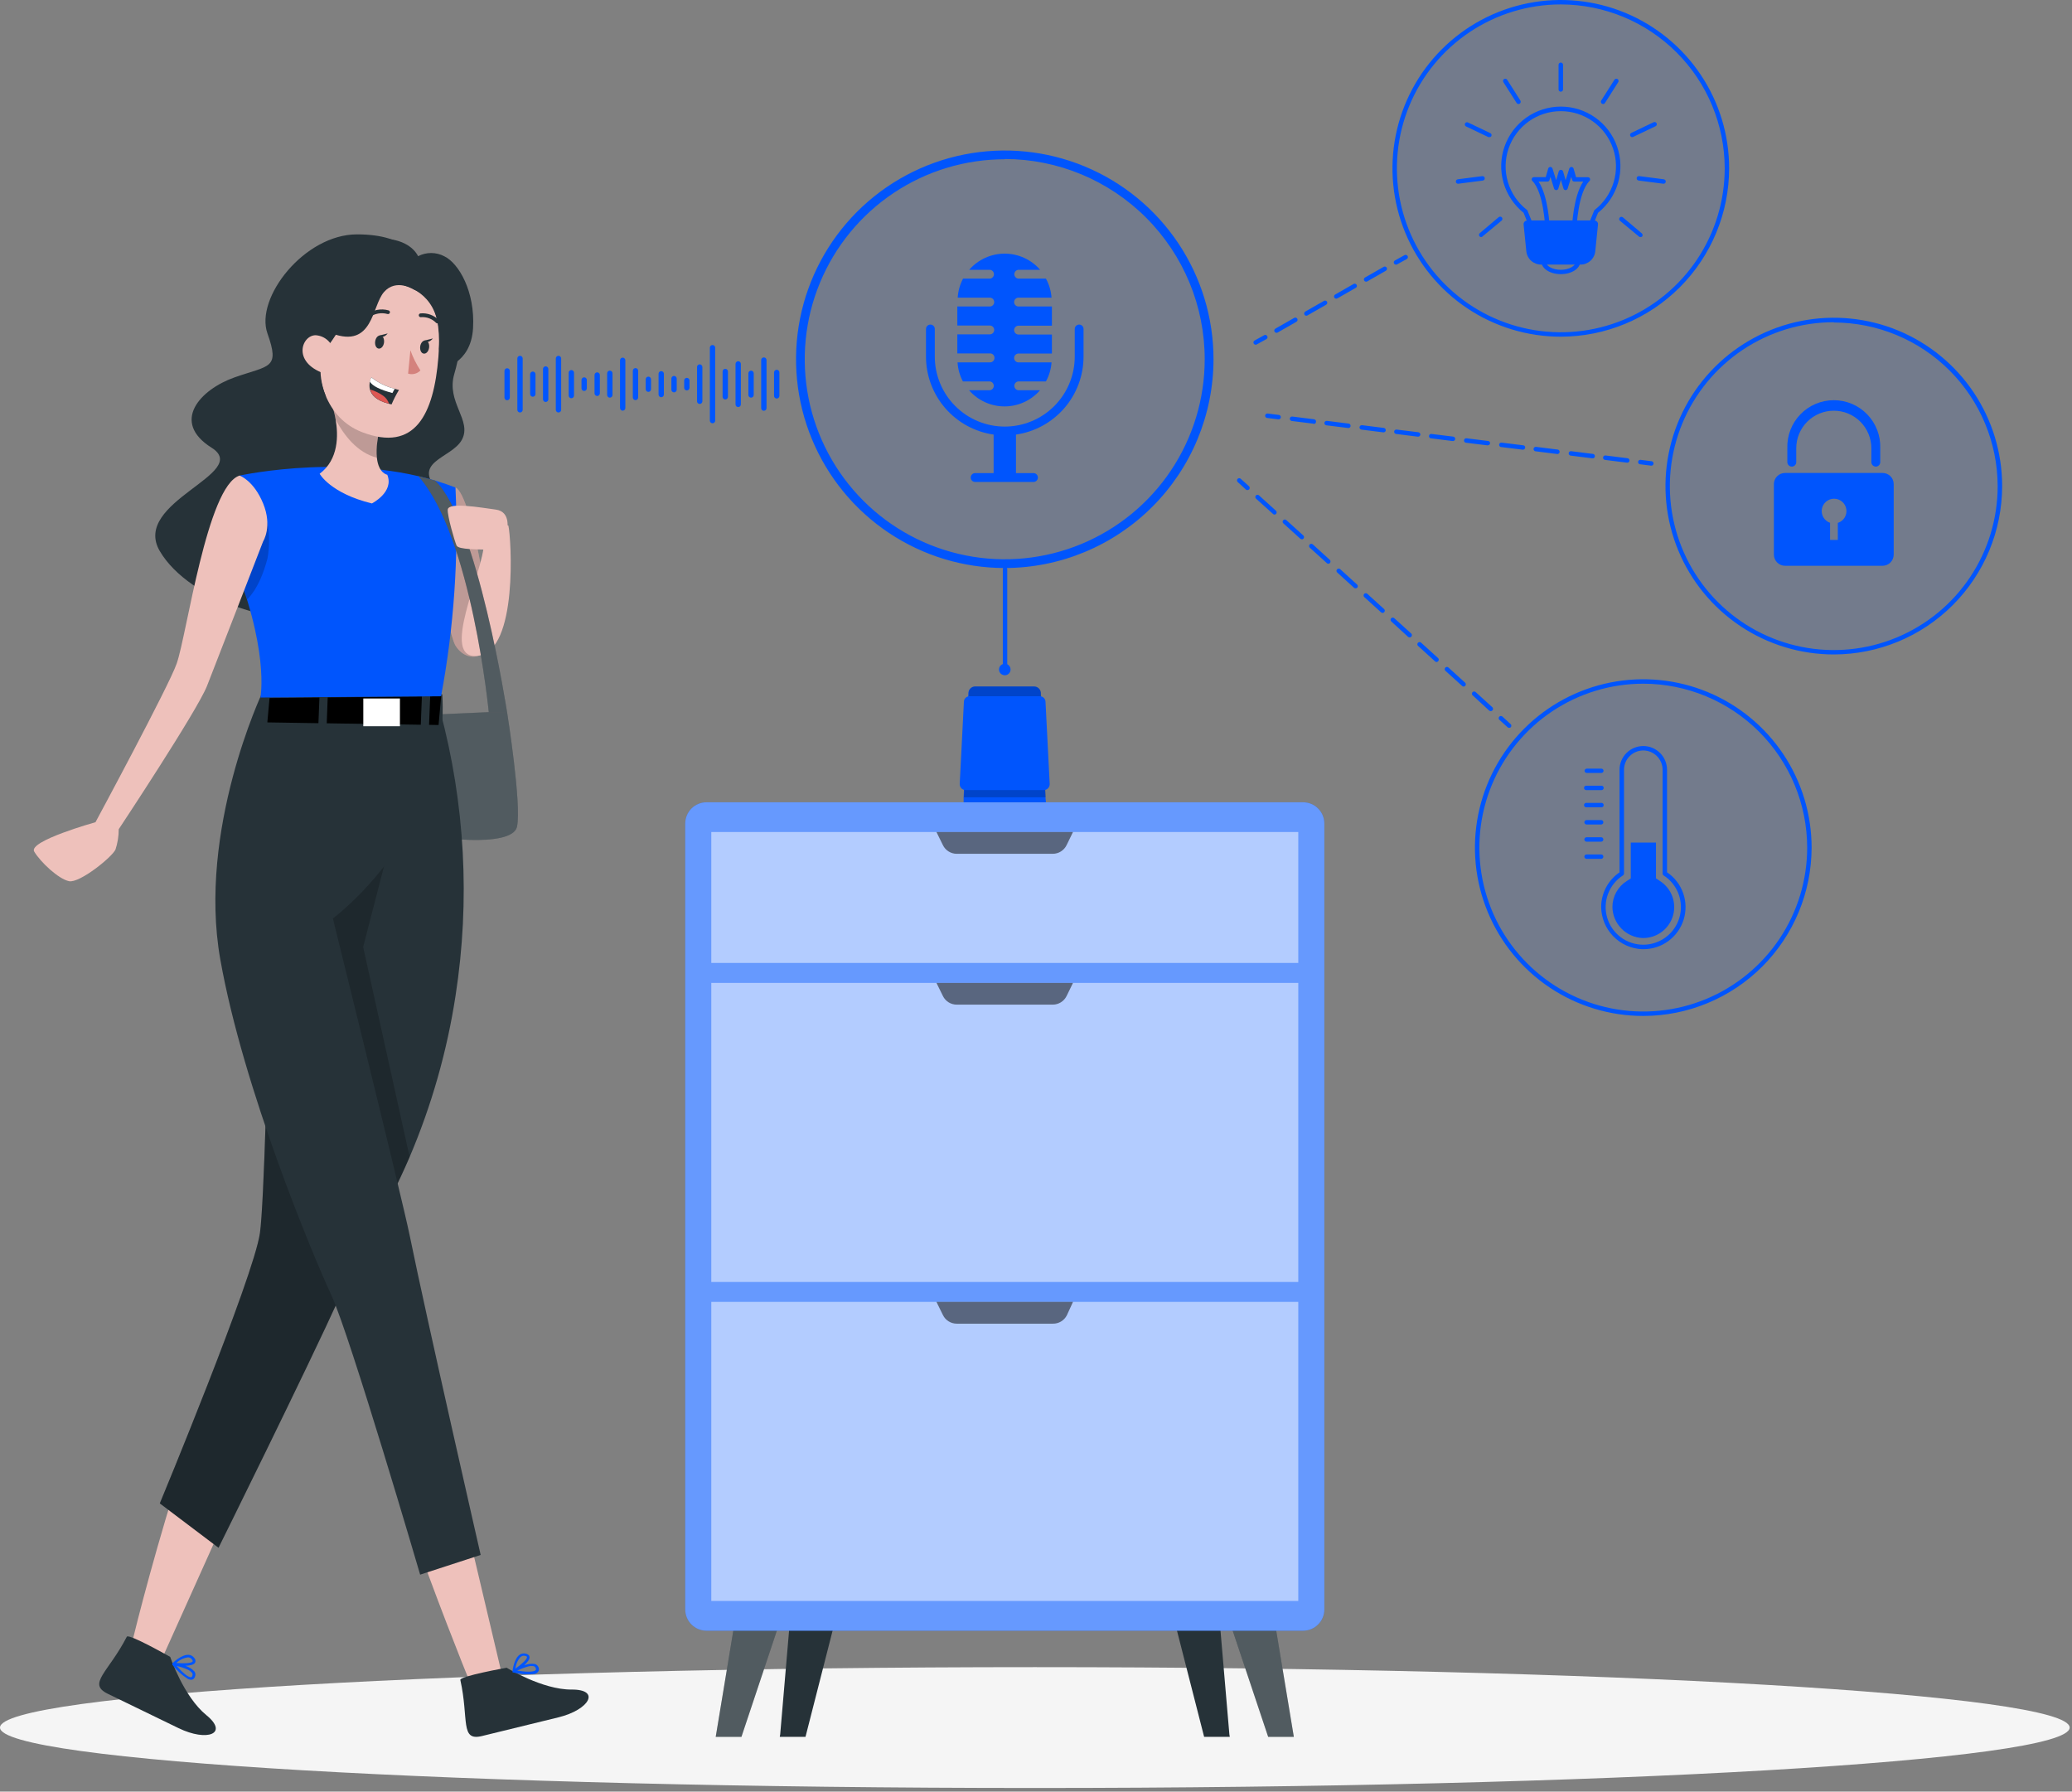 <svg width="517" height="447" viewBox="0 0 517 447" fill="none" xmlns="http://www.w3.org/2000/svg">
<rect x="0" y="0" width="517" height="447" fill="#808080" stroke="none"/>
<path d="M258.208 446.1C400.812 446.1 516.415 439.351 516.415 431.025C516.415 422.7 400.812 415.95 258.208 415.95C115.603 415.95 0 422.7 0 431.025C0 439.351 115.603 446.1 258.208 446.1Z" fill="#F5F5F5"/>
<path d="M126.541 99.866C126.364 99.866 126.195 99.796 126.07 99.671C125.945 99.546 125.875 99.377 125.875 99.2V92.542C125.875 92.365 125.945 92.196 126.07 92.071C126.195 91.946 126.364 91.876 126.541 91.876C126.717 91.876 126.887 91.946 127.012 92.071C127.137 92.196 127.207 92.365 127.207 92.542V99.2C127.207 99.377 127.137 99.546 127.012 99.671C126.887 99.796 126.717 99.866 126.541 99.866Z" fill="#0055FD"/>
<path d="M129.752 102.916C129.575 102.916 129.406 102.846 129.281 102.721C129.156 102.596 129.086 102.427 129.086 102.25V89.439C129.086 89.262 129.156 89.093 129.281 88.968C129.406 88.843 129.575 88.773 129.752 88.773C129.928 88.773 130.098 88.843 130.223 88.968C130.348 89.093 130.418 89.262 130.418 89.439V102.25C130.418 102.427 130.348 102.596 130.223 102.721C130.098 102.846 129.928 102.916 129.752 102.916Z" fill="#0055FD"/>
<path d="M132.947 98.987C132.771 98.987 132.601 98.917 132.476 98.792C132.351 98.668 132.281 98.498 132.281 98.322V93.368C132.281 93.191 132.351 93.022 132.476 92.897C132.601 92.772 132.771 92.702 132.947 92.702C133.124 92.702 133.293 92.772 133.418 92.897C133.543 93.022 133.613 93.191 133.613 93.368V98.322C133.613 98.498 133.543 98.668 133.418 98.792C133.293 98.917 133.124 98.987 132.947 98.987Z" fill="#0055FD"/>
<path d="M136.154 100.292C135.978 100.292 135.808 100.222 135.683 100.097C135.558 99.972 135.488 99.803 135.488 99.626V92.062C135.488 91.886 135.558 91.716 135.683 91.591C135.808 91.467 135.978 91.397 136.154 91.397C136.33 91.4 136.497 91.471 136.621 91.595C136.745 91.719 136.817 91.887 136.82 92.062V99.626C136.82 99.803 136.75 99.972 136.625 100.097C136.5 100.222 136.331 100.292 136.154 100.292Z" fill="#0055FD"/>
<path d="M139.353 102.916C139.177 102.916 139.007 102.846 138.883 102.721C138.758 102.596 138.688 102.427 138.688 102.25V89.439C138.688 89.262 138.758 89.093 138.883 88.968C139.007 88.843 139.177 88.773 139.353 88.773C139.53 88.773 139.699 88.843 139.824 88.968C139.949 89.093 140.019 89.262 140.019 89.439V102.25C140.019 102.427 139.949 102.596 139.824 102.721C139.699 102.846 139.53 102.916 139.353 102.916Z" fill="#0055FD"/>
<path d="M142.56 99.36C142.384 99.36 142.214 99.29 142.09 99.165C141.965 99.04 141.895 98.871 141.895 98.694V92.995C141.895 92.818 141.965 92.648 142.09 92.524C142.214 92.399 142.384 92.329 142.56 92.329C142.737 92.329 142.906 92.399 143.031 92.524C143.156 92.648 143.226 92.818 143.226 92.995V98.694C143.226 98.871 143.156 99.04 143.031 99.165C142.906 99.29 142.737 99.36 142.56 99.36Z" fill="#0055FD"/>
<path d="M145.76 97.549C145.583 97.549 145.414 97.479 145.289 97.354C145.164 97.229 145.094 97.06 145.094 96.883V94.806C145.094 94.629 145.164 94.46 145.289 94.335C145.414 94.21 145.583 94.14 145.76 94.14C145.936 94.14 146.106 94.21 146.23 94.335C146.355 94.46 146.425 94.629 146.425 94.806V96.883C146.425 97.06 146.355 97.229 146.23 97.354C146.106 97.479 145.936 97.549 145.76 97.549Z" fill="#0055FD"/>
<path d="M149.01 98.801C148.833 98.801 148.664 98.731 148.539 98.606C148.414 98.481 148.344 98.312 148.344 98.135V93.567C148.344 93.391 148.414 93.221 148.539 93.096C148.664 92.972 148.833 92.901 149.01 92.901C149.186 92.901 149.356 92.972 149.48 93.096C149.605 93.221 149.675 93.391 149.675 93.567V98.135C149.672 98.311 149.601 98.478 149.477 98.602C149.353 98.726 149.185 98.797 149.01 98.801Z" fill="#0055FD"/>
<path d="M152.162 99.214C151.985 99.214 151.816 99.143 151.691 99.019C151.566 98.894 151.496 98.724 151.496 98.548V93.141C151.496 92.964 151.566 92.795 151.691 92.67C151.816 92.545 151.985 92.475 152.162 92.475C152.339 92.475 152.508 92.545 152.633 92.67C152.758 92.795 152.828 92.964 152.828 93.141V98.548C152.828 98.724 152.758 98.894 152.633 99.019C152.508 99.143 152.339 99.214 152.162 99.214Z" fill="#0055FD"/>
<path d="M155.373 102.463C155.196 102.463 155.027 102.393 154.902 102.268C154.777 102.143 154.707 101.974 154.707 101.798V89.892C154.707 89.715 154.777 89.546 154.902 89.421C155.027 89.296 155.196 89.226 155.373 89.226C155.548 89.23 155.716 89.301 155.84 89.425C155.964 89.549 156.035 89.716 156.039 89.892V101.771C156.042 101.861 156.028 101.95 155.996 102.034C155.964 102.118 155.916 102.194 155.853 102.259C155.791 102.324 155.717 102.375 155.634 102.41C155.551 102.445 155.463 102.463 155.373 102.463Z" fill="#0055FD"/>
<path d="M158.568 99.827C158.392 99.827 158.222 99.757 158.097 99.632C157.973 99.507 157.902 99.338 157.902 99.161V92.502C157.902 92.326 157.973 92.156 158.097 92.031C158.222 91.907 158.392 91.836 158.568 91.836C158.745 91.836 158.914 91.907 159.039 92.031C159.164 92.156 159.234 92.326 159.234 92.502V99.161C159.234 99.338 159.164 99.507 159.039 99.632C158.914 99.757 158.745 99.827 158.568 99.827Z" fill="#0055FD"/>
<path d="M161.779 97.775C161.603 97.775 161.433 97.705 161.308 97.581C161.183 97.456 161.113 97.286 161.113 97.11V94.633C161.113 94.456 161.183 94.287 161.308 94.162C161.433 94.037 161.603 93.967 161.779 93.967C161.955 93.97 162.122 94.041 162.246 94.166C162.37 94.29 162.442 94.457 162.445 94.633V97.11C162.442 97.285 162.37 97.453 162.246 97.577C162.122 97.701 161.955 97.772 161.779 97.775Z" fill="#0055FD"/>
<path d="M164.986 99.107C164.81 99.107 164.64 99.037 164.515 98.912C164.39 98.787 164.32 98.618 164.32 98.441V93.261C164.32 93.084 164.39 92.915 164.515 92.79C164.64 92.665 164.81 92.595 164.986 92.595C165.163 92.595 165.332 92.665 165.457 92.79C165.582 92.915 165.652 93.084 165.652 93.261V98.441C165.652 98.618 165.582 98.787 165.457 98.912C165.332 99.037 165.163 99.107 164.986 99.107Z" fill="#0055FD"/>
<path d="M168.185 97.896C168.009 97.896 167.839 97.826 167.715 97.701C167.59 97.576 167.52 97.406 167.52 97.23V94.46C167.52 94.283 167.59 94.114 167.715 93.989C167.839 93.864 168.009 93.794 168.185 93.794C168.362 93.794 168.531 93.864 168.656 93.989C168.781 94.114 168.851 94.283 168.851 94.46V97.23C168.851 97.406 168.781 97.576 168.656 97.701C168.531 97.826 168.362 97.896 168.185 97.896Z" fill="#0055FD"/>
<path d="M171.381 97.416C171.204 97.416 171.035 97.346 170.91 97.221C170.785 97.096 170.715 96.927 170.715 96.75V94.939C170.715 94.763 170.785 94.593 170.91 94.469C171.035 94.344 171.204 94.273 171.381 94.273C171.557 94.273 171.727 94.344 171.852 94.469C171.976 94.593 172.047 94.763 172.047 94.939V96.75C172.047 96.927 171.976 97.096 171.852 97.221C171.727 97.346 171.557 97.416 171.381 97.416Z" fill="#0055FD"/>
<path d="M174.588 100.785C174.411 100.785 174.242 100.715 174.117 100.59C173.992 100.465 173.922 100.296 173.922 100.119V91.57C173.922 91.393 173.992 91.224 174.117 91.099C174.242 90.974 174.411 90.904 174.588 90.904C174.763 90.907 174.931 90.978 175.055 91.103C175.179 91.227 175.25 91.394 175.254 91.57V100.119C175.254 100.296 175.183 100.465 175.059 100.59C174.934 100.715 174.764 100.785 174.588 100.785Z" fill="#0055FD"/>
<path d="M177.787 105.606C177.61 105.606 177.441 105.536 177.316 105.411C177.191 105.286 177.121 105.117 177.121 104.94V86.749C177.121 86.572 177.191 86.403 177.316 86.278C177.441 86.153 177.61 86.083 177.787 86.083C177.964 86.083 178.133 86.153 178.258 86.278C178.383 86.403 178.453 86.572 178.453 86.749V104.94C178.453 105.117 178.383 105.286 178.258 105.411C178.133 105.536 177.964 105.606 177.787 105.606Z" fill="#0055FD"/>
<path d="M180.967 99.667C180.79 99.667 180.621 99.596 180.496 99.472C180.371 99.347 180.301 99.177 180.301 99.001V92.688C180.301 92.512 180.371 92.342 180.496 92.218C180.621 92.093 180.79 92.022 180.967 92.022C181.143 92.022 181.313 92.093 181.437 92.218C181.562 92.342 181.633 92.512 181.633 92.688V99.001C181.633 99.177 181.562 99.347 181.437 99.472C181.313 99.596 181.143 99.667 180.967 99.667Z" fill="#0055FD"/>
<path d="M184.193 101.558C184.017 101.558 183.847 101.487 183.722 101.363C183.598 101.238 183.527 101.068 183.527 100.892V90.797C183.527 90.621 183.598 90.451 183.722 90.326C183.847 90.201 184.017 90.131 184.193 90.131C184.37 90.131 184.539 90.201 184.664 90.326C184.789 90.451 184.859 90.621 184.859 90.797V100.892C184.859 101.068 184.789 101.238 184.664 101.363C184.539 101.487 184.37 101.558 184.193 101.558Z" fill="#0055FD"/>
<path d="M187.4 99.214C187.224 99.214 187.054 99.143 186.929 99.019C186.805 98.894 186.734 98.724 186.734 98.548V93.141C186.734 92.964 186.805 92.795 186.929 92.67C187.054 92.545 187.224 92.475 187.4 92.475C187.577 92.475 187.746 92.545 187.871 92.67C187.996 92.795 188.066 92.964 188.066 93.141V98.548C188.066 98.724 187.996 98.894 187.871 99.019C187.746 99.143 187.577 99.214 187.4 99.214Z" fill="#0055FD"/>
<path d="M190.596 102.49C190.419 102.49 190.25 102.419 190.125 102.295C190 102.17 189.93 102 189.93 101.824V89.838C189.93 89.662 190 89.492 190.125 89.367C190.25 89.243 190.419 89.172 190.596 89.172C190.772 89.172 190.942 89.243 191.066 89.367C191.191 89.492 191.261 89.662 191.261 89.838V101.824C191.261 102 191.191 102.17 191.066 102.295C190.942 102.419 190.772 102.49 190.596 102.49Z" fill="#0055FD"/>
<path d="M193.806 99.44C193.63 99.44 193.461 99.37 193.336 99.245C193.211 99.12 193.141 98.951 193.141 98.775V92.915C193.141 92.738 193.211 92.569 193.336 92.444C193.461 92.319 193.63 92.249 193.806 92.249C193.982 92.252 194.149 92.324 194.274 92.448C194.398 92.572 194.469 92.739 194.472 92.915V98.775C194.469 98.95 194.398 99.117 194.274 99.242C194.149 99.366 193.982 99.437 193.806 99.44Z" fill="#0055FD"/>
<path d="M194.566 433.342L194.673 432.716L197.523 399.437H209.641L200.985 433.342" fill="#263238"/>
<path d="M306.856 433.342L306.75 432.716L303.9 399.437H291.781L300.451 433.342" fill="#263238"/>
<path d="M178.582 433.342L178.689 432.716L184.202 399.437H196.321L185.001 433.342" fill="#263238"/>
<path d="M322.836 433.342L322.73 432.716L317.216 399.437H305.098L316.431 433.342" fill="#263238"/>
<g opacity="0.2">
<path d="M178.586 433.342L178.692 432.716L184.206 399.437H196.324L185.005 433.342" fill="white"/>
<path d="M322.84 433.342L322.734 432.716L317.22 399.437H305.102L316.435 433.342" fill="white"/>
</g>
<path d="M325.141 200.171H176.281C173.353 200.171 170.98 202.544 170.98 205.471V401.554C170.98 404.481 173.353 406.854 176.281 406.854H325.141C328.068 406.854 330.441 404.481 330.441 401.554V205.471C330.441 202.544 328.068 200.171 325.141 200.171Z" fill="#0055FD"/>
<path opacity="0.4" d="M325.141 200.171H176.281C173.353 200.171 170.98 202.544 170.98 205.471V401.554C170.98 404.481 173.353 406.854 176.281 406.854H325.141C328.068 406.854 330.441 404.481 330.441 401.554V205.471C330.441 202.544 328.068 200.171 325.141 200.171Z" fill="white"/>
<path opacity="0.5" d="M323.943 245.236H177.48V319.852H323.943V245.236Z" fill="white"/>
<path opacity="0.5" d="M323.943 324.82H177.48V399.437H323.943V324.82Z" fill="white"/>
<path opacity="0.5" d="M323.943 207.588H177.48V240.255H323.943V207.588Z" fill="white"/>
<path opacity="0.5" d="M262.696 213.022H238.725C238.005 213.022 237.3 212.82 236.69 212.438C236.08 212.057 235.59 211.511 235.275 210.864L233.664 207.588H267.729L266.131 210.864C265.816 211.508 265.328 212.051 264.721 212.433C264.114 212.814 263.412 213.018 262.696 213.022Z" fill="black"/>
<path opacity="0.5" d="M262.696 250.656H238.725C238.006 250.659 237.302 250.459 236.692 250.08C236.082 249.701 235.591 249.157 235.275 248.512L233.664 245.236H267.729L266.131 248.512C265.816 249.154 265.327 249.695 264.72 250.074C264.112 250.453 263.411 250.655 262.696 250.656Z" fill="black"/>
<path opacity="0.5" d="M262.696 330.254H238.725C238.005 330.254 237.3 330.052 236.69 329.67C236.08 329.289 235.59 328.743 235.275 328.096L233.664 324.82H267.729L266.198 328.163C265.869 328.805 265.366 329.341 264.747 329.711C264.127 330.08 263.417 330.268 262.696 330.254Z" fill="black"/>
<path d="M250.711 167.531C250.583 167.518 250.463 167.461 250.372 167.368C250.282 167.275 250.228 167.153 250.219 167.024V141.988C250.219 141.843 250.276 141.704 250.379 141.602C250.481 141.5 250.62 141.442 250.765 141.442C250.838 141.44 250.91 141.453 250.978 141.48C251.046 141.506 251.107 141.546 251.159 141.597C251.212 141.648 251.253 141.709 251.281 141.776C251.31 141.843 251.324 141.915 251.324 141.988V167.024C251.317 167.098 251.296 167.17 251.262 167.235C251.227 167.3 251.18 167.358 251.123 167.405C251.066 167.452 251.001 167.488 250.93 167.509C250.859 167.531 250.785 167.538 250.711 167.531Z" fill="#0055FD"/>
<path d="M252.15 167.025C252.153 167.31 252.07 167.589 251.914 167.827C251.758 168.065 251.534 168.252 251.271 168.363C251.009 168.474 250.719 168.504 250.439 168.45C250.159 168.396 249.902 168.26 249.699 168.06C249.497 167.859 249.359 167.603 249.302 167.323C249.245 167.044 249.273 166.754 249.382 166.491C249.49 166.227 249.674 166.002 249.911 165.843C250.148 165.684 250.427 165.6 250.712 165.6C251.091 165.6 251.455 165.749 251.724 166.016C251.993 166.283 252.146 166.645 252.15 167.025Z" fill="#0055FD"/>
<path d="M319.042 104.633H318.975L316.219 104.286C316.141 104.285 316.064 104.267 315.993 104.233C315.923 104.2 315.86 104.153 315.809 104.094C315.757 104.035 315.719 103.966 315.696 103.891C315.674 103.816 315.667 103.738 315.676 103.66C315.685 103.583 315.711 103.508 315.751 103.441C315.791 103.374 315.844 103.316 315.908 103.271C315.971 103.226 316.044 103.195 316.12 103.179C316.197 103.164 316.276 103.164 316.352 103.181L319.109 103.527C319.18 103.536 319.25 103.558 319.313 103.593C319.376 103.629 319.432 103.676 319.477 103.733C319.521 103.79 319.554 103.856 319.573 103.925C319.592 103.995 319.597 104.068 319.588 104.14C319.569 104.273 319.504 104.396 319.405 104.486C319.305 104.576 319.176 104.628 319.042 104.633Z" fill="#0055FD"/>
<path d="M406.032 115.434H405.966L400.532 114.754C400.454 114.753 400.377 114.735 400.307 114.701C400.236 114.668 400.173 114.621 400.122 114.562C400.071 114.503 400.033 114.434 400.01 114.359C399.987 114.284 399.98 114.206 399.989 114.128C399.999 114.051 400.024 113.976 400.064 113.909C400.104 113.842 400.158 113.784 400.221 113.739C400.285 113.694 400.357 113.662 400.434 113.647C400.51 113.632 400.589 113.632 400.665 113.649L406.099 114.328C406.245 114.348 406.378 114.425 406.468 114.542C406.557 114.66 406.597 114.808 406.578 114.954C406.565 115.088 406.501 115.212 406.4 115.301C406.298 115.39 406.167 115.438 406.032 115.434ZM397.336 114.355L391.903 113.676C391.755 113.656 391.622 113.579 391.53 113.462C391.438 113.346 391.395 113.198 391.41 113.05C391.433 112.905 391.511 112.774 391.627 112.685C391.744 112.596 391.89 112.555 392.036 112.57L397.469 113.25C397.541 113.258 397.611 113.28 397.674 113.316C397.737 113.351 397.793 113.399 397.837 113.456C397.882 113.513 397.915 113.578 397.934 113.648C397.953 113.717 397.958 113.79 397.949 113.862C397.944 113.937 397.924 114.011 397.889 114.077C397.854 114.144 397.806 114.203 397.746 114.249C397.687 114.296 397.619 114.329 397.546 114.347C397.473 114.366 397.397 114.368 397.323 114.355H397.336ZM388.64 113.276H388.573L383.127 112.597C382.982 112.574 382.851 112.496 382.762 112.38C382.673 112.263 382.632 112.117 382.647 111.971C382.667 111.825 382.744 111.692 382.861 111.602C382.979 111.513 383.127 111.473 383.273 111.492L388.706 112.171C388.838 112.198 388.956 112.272 389.038 112.378C389.12 112.485 389.16 112.618 389.152 112.752C389.144 112.887 389.088 113.014 388.994 113.11C388.9 113.206 388.774 113.265 388.64 113.276ZM379.944 112.198L374.497 111.532C374.36 111.502 374.239 111.422 374.158 111.307C374.077 111.192 374.042 111.051 374.061 110.911C374.079 110.772 374.149 110.645 374.257 110.555C374.365 110.465 374.503 110.419 374.644 110.426L380.077 111.105C380.15 111.112 380.22 111.133 380.284 111.168C380.348 111.203 380.405 111.25 380.45 111.308C380.494 111.365 380.527 111.431 380.546 111.502C380.564 111.572 380.568 111.646 380.556 111.718C380.533 111.863 380.456 111.993 380.339 112.083C380.223 112.172 380.076 112.213 379.93 112.198H379.944ZM371.248 111.119H371.168L365.734 110.453C365.599 110.423 365.479 110.344 365.399 110.23C365.318 110.117 365.283 109.978 365.3 109.84C365.316 109.702 365.384 109.575 365.489 109.484C365.594 109.393 365.729 109.345 365.867 109.348L371.314 110.027C371.387 110.033 371.457 110.055 371.522 110.089C371.586 110.124 371.642 110.172 371.687 110.229C371.732 110.287 371.764 110.353 371.783 110.423C371.801 110.494 371.805 110.567 371.794 110.639C371.766 110.767 371.696 110.882 371.594 110.965C371.492 111.047 371.365 111.092 371.234 111.092L371.248 111.119ZM362.538 110.04H362.472L357.038 109.361C356.965 109.355 356.895 109.333 356.831 109.298C356.767 109.264 356.711 109.216 356.666 109.159C356.621 109.101 356.588 109.035 356.57 108.965C356.551 108.894 356.548 108.82 356.559 108.748C356.567 108.676 356.589 108.607 356.625 108.544C356.66 108.481 356.708 108.425 356.765 108.38C356.822 108.336 356.887 108.303 356.957 108.284C357.027 108.265 357.1 108.26 357.171 108.269L362.605 108.935C362.752 108.955 362.886 109.031 362.978 109.148C363.07 109.265 363.113 109.413 363.098 109.561C363.075 109.696 363.005 109.819 362.9 109.907C362.795 109.995 362.662 110.042 362.525 110.04H362.538ZM353.842 108.948H353.775L348.342 108.269C348.27 108.26 348.201 108.237 348.138 108.202C348.075 108.166 348.02 108.119 347.975 108.062C347.931 108.005 347.898 107.94 347.879 107.87C347.859 107.801 347.854 107.728 347.863 107.656C347.871 107.585 347.894 107.515 347.93 107.452C347.965 107.39 348.013 107.334 348.07 107.29C348.126 107.245 348.192 107.212 348.261 107.193C348.331 107.174 348.403 107.168 348.475 107.177L353.909 107.843C354.056 107.863 354.19 107.939 354.282 108.056C354.374 108.173 354.417 108.321 354.401 108.469C354.382 108.605 354.312 108.729 354.207 108.818C354.101 108.906 353.966 108.953 353.829 108.948H353.842ZM345.146 107.869L339.712 107.19C339.566 107.173 339.433 107.1 339.34 106.985C339.248 106.87 339.205 106.724 339.22 106.578C339.24 106.43 339.316 106.297 339.433 106.205C339.55 106.113 339.698 106.07 339.846 106.085L345.279 106.764C345.426 106.784 345.56 106.861 345.652 106.977C345.744 107.094 345.787 107.242 345.772 107.39C345.762 107.464 345.738 107.535 345.7 107.599C345.662 107.663 345.612 107.719 345.553 107.764C345.493 107.809 345.426 107.841 345.353 107.859C345.281 107.877 345.206 107.881 345.133 107.869H345.146ZM336.45 106.791H336.383L330.95 106.112C330.804 106.095 330.67 106.021 330.578 105.906C330.485 105.792 330.442 105.645 330.457 105.499C330.477 105.352 330.553 105.218 330.67 105.126C330.787 105.034 330.935 104.991 331.083 105.006L336.516 105.685C336.663 105.705 336.795 105.782 336.885 105.9C336.975 106.017 337.015 106.165 336.996 106.311C336.982 106.448 336.916 106.574 336.812 106.663C336.708 106.753 336.573 106.798 336.436 106.791H336.45ZM327.754 105.712L322.307 105.033C322.162 105.01 322.031 104.932 321.942 104.816C321.853 104.699 321.812 104.553 321.827 104.407C321.85 104.262 321.928 104.132 322.045 104.042C322.161 103.953 322.307 103.912 322.453 103.928L327.887 104.607C327.959 104.615 328.028 104.637 328.091 104.673C328.155 104.708 328.21 104.756 328.255 104.813C328.299 104.87 328.332 104.935 328.351 105.005C328.37 105.075 328.375 105.147 328.366 105.219C328.369 105.299 328.355 105.378 328.323 105.452C328.292 105.525 328.244 105.59 328.184 105.642C328.124 105.695 328.053 105.733 327.976 105.754C327.899 105.776 327.819 105.779 327.74 105.765L327.754 105.712Z" fill="#0055FD"/>
<path d="M412.038 116.179H411.971L409.214 115.833C409.143 115.825 409.073 115.802 409.01 115.767C408.947 115.731 408.891 115.684 408.847 115.627C408.802 115.57 408.769 115.505 408.75 115.435C408.731 115.365 408.726 115.292 408.735 115.22C408.752 115.074 408.825 114.94 408.94 114.848C409.055 114.756 409.201 114.713 409.348 114.728L412.104 115.074C412.251 115.094 412.383 115.171 412.473 115.288C412.563 115.405 412.603 115.553 412.584 115.7C412.57 115.834 412.506 115.958 412.405 116.047C412.304 116.136 412.172 116.183 412.038 116.179Z" fill="#0055FD"/>
<path d="M376.545 181.594C376.476 181.596 376.408 181.584 376.344 181.559C376.28 181.534 376.221 181.496 376.172 181.447L374.108 179.583C374.055 179.532 374.014 179.471 373.985 179.403C373.956 179.336 373.941 179.263 373.941 179.19C373.941 179.116 373.956 179.044 373.985 178.976C374.014 178.909 374.055 178.848 374.108 178.797C374.213 178.694 374.354 178.636 374.501 178.636C374.648 178.636 374.789 178.694 374.894 178.797L376.945 180.675C377.048 180.779 377.106 180.92 377.106 181.068C377.106 181.215 377.048 181.356 376.945 181.46C376.834 181.555 376.691 181.603 376.545 181.594Z" fill="#0055FD"/>
<path d="M371.966 177.425C371.826 177.427 371.689 177.38 371.58 177.292L367.412 173.457C367.319 173.354 367.268 173.22 367.269 173.082C367.269 172.944 367.32 172.81 367.413 172.708C367.505 172.605 367.633 172.54 367.77 172.526C367.908 172.512 368.046 172.549 368.158 172.631L372.379 176.466C372.432 176.517 372.474 176.578 372.503 176.646C372.531 176.713 372.546 176.786 372.546 176.859C372.546 176.932 372.531 177.005 372.503 177.072C372.474 177.14 372.432 177.201 372.379 177.252C372.328 177.31 372.264 177.355 372.192 177.385C372.121 177.415 372.044 177.429 371.966 177.425ZM365.215 171.299C365.146 171.301 365.077 171.29 365.013 171.264C364.949 171.239 364.891 171.201 364.842 171.153L360.62 167.331C360.528 167.228 360.477 167.094 360.477 166.956C360.477 166.818 360.528 166.684 360.621 166.582C360.714 166.479 360.841 166.415 360.979 166.4C361.116 166.386 361.254 166.423 361.366 166.505L365.587 170.34C365.691 170.445 365.749 170.586 365.749 170.733C365.749 170.88 365.691 171.021 365.587 171.126C365.49 171.229 365.356 171.291 365.215 171.299ZM358.463 165.173C358.325 165.171 358.192 165.119 358.09 165.027L353.882 161.205C353.818 161.158 353.765 161.1 353.726 161.032C353.687 160.964 353.663 160.888 353.655 160.81C353.647 160.732 353.655 160.654 353.68 160.579C353.704 160.505 353.744 160.436 353.796 160.378C353.849 160.32 353.913 160.273 353.985 160.242C354.056 160.21 354.134 160.194 354.212 160.194C354.29 160.194 354.368 160.21 354.439 160.242C354.511 160.274 354.575 160.321 354.627 160.379L358.836 164.201C358.888 164.252 358.93 164.313 358.959 164.381C358.988 164.448 359.002 164.521 359.002 164.594C359.002 164.667 358.988 164.74 358.959 164.807C358.93 164.875 358.888 164.936 358.836 164.987C358.741 165.096 358.607 165.163 358.463 165.173ZM351.724 159.047C351.586 159.045 351.454 158.993 351.351 158.901L347.13 155.039C347.026 154.934 346.969 154.793 346.969 154.646C346.969 154.499 347.026 154.358 347.13 154.253C347.181 154.2 347.242 154.158 347.309 154.13C347.377 154.101 347.449 154.086 347.523 154.086C347.596 154.086 347.669 154.101 347.736 154.13C347.804 154.158 347.865 154.2 347.915 154.253L352.137 158.075C352.24 158.18 352.298 158.321 352.298 158.468C352.298 158.615 352.24 158.756 352.137 158.861C352.028 158.971 351.879 159.033 351.724 159.034V159.047ZM344.972 152.921C344.834 152.919 344.702 152.867 344.599 152.775L340.378 148.94C340.286 148.837 340.234 148.703 340.235 148.565C340.235 148.427 340.286 148.293 340.379 148.191C340.472 148.088 340.599 148.023 340.736 148.009C340.874 147.995 341.012 148.032 341.124 148.114L345.345 151.949C345.428 152.025 345.486 152.124 345.512 152.233C345.538 152.343 345.53 152.457 345.49 152.562C345.45 152.667 345.379 152.758 345.287 152.822C345.194 152.886 345.085 152.92 344.972 152.921ZM338.221 146.782C338.084 146.785 337.952 146.737 337.848 146.649L333.639 142.814C333.587 142.763 333.545 142.702 333.516 142.634C333.487 142.567 333.473 142.494 333.473 142.421C333.473 142.347 333.487 142.275 333.516 142.207C333.545 142.14 333.587 142.079 333.639 142.028C333.744 141.925 333.885 141.867 334.032 141.867C334.179 141.867 334.32 141.925 334.425 142.028L338.633 145.863C338.686 145.914 338.728 145.975 338.757 146.043C338.785 146.11 338.8 146.183 338.8 146.256C338.8 146.329 338.785 146.402 338.757 146.47C338.728 146.537 338.686 146.598 338.633 146.649C338.578 146.699 338.512 146.737 338.441 146.759C338.37 146.782 338.295 146.79 338.221 146.782ZM331.455 140.656C331.387 140.658 331.318 140.647 331.254 140.621C331.19 140.596 331.131 140.558 331.083 140.51L326.861 136.688C326.798 136.641 326.745 136.583 326.706 136.515C326.667 136.447 326.642 136.371 326.634 136.293C326.626 136.215 326.635 136.137 326.659 136.062C326.683 135.988 326.723 135.919 326.776 135.861C326.828 135.803 326.892 135.756 326.964 135.725C327.036 135.693 327.113 135.677 327.191 135.677C327.27 135.677 327.347 135.693 327.419 135.725C327.49 135.757 327.554 135.804 327.607 135.862L331.828 139.697C331.932 139.802 331.989 139.943 331.989 140.09C331.989 140.237 331.932 140.378 331.828 140.483C331.73 140.585 331.597 140.647 331.455 140.656ZM324.797 134.53C324.659 134.528 324.527 134.476 324.424 134.384L320.202 130.562C320.15 130.511 320.108 130.45 320.079 130.382C320.05 130.315 320.036 130.242 320.036 130.169C320.036 130.096 320.05 130.023 320.079 129.956C320.108 129.888 320.15 129.827 320.202 129.776C320.252 129.724 320.312 129.682 320.378 129.653C320.445 129.625 320.516 129.61 320.589 129.61C320.661 129.61 320.732 129.625 320.799 129.653C320.865 129.682 320.925 129.724 320.975 129.776L325.196 133.598C325.279 133.674 325.337 133.773 325.363 133.882C325.389 133.992 325.381 134.106 325.341 134.211C325.301 134.316 325.23 134.407 325.138 134.471C325.045 134.535 324.936 134.569 324.823 134.57L324.797 134.53ZM318.045 128.404C317.907 128.402 317.775 128.35 317.672 128.258L313.397 124.409C313.29 124.31 313.225 124.173 313.219 124.027C313.213 123.88 313.265 123.738 313.364 123.63C313.463 123.522 313.601 123.458 313.747 123.452C313.893 123.446 314.035 123.498 314.143 123.597L318.365 127.419C318.448 127.495 318.507 127.596 318.532 127.706C318.558 127.817 318.549 127.933 318.507 128.038C318.465 128.144 318.392 128.234 318.298 128.297C318.203 128.36 318.092 128.393 317.978 128.391L318.045 128.404Z" fill="#0055FD"/>
<path d="M311.237 122.279C311.099 122.276 310.967 122.224 310.864 122.132L308.814 120.254C308.71 120.15 308.652 120.008 308.652 119.861C308.652 119.714 308.71 119.573 308.814 119.469C308.864 119.416 308.925 119.374 308.993 119.345C309.06 119.317 309.133 119.302 309.206 119.302C309.28 119.302 309.352 119.317 309.42 119.345C309.487 119.374 309.548 119.416 309.599 119.469L311.663 121.333C311.767 121.438 311.825 121.579 311.825 121.726C311.825 121.873 311.767 122.014 311.663 122.119C311.607 122.172 311.54 122.214 311.466 122.242C311.393 122.269 311.315 122.282 311.237 122.279Z" fill="#0055FD"/>
<path d="M313.305 86.003C313.183 86.001 313.066 85.96 312.97 85.885C312.874 85.81 312.805 85.706 312.773 85.589C312.742 85.472 312.749 85.347 312.795 85.234C312.84 85.121 312.921 85.027 313.025 84.964L315.436 83.632C315.565 83.56 315.717 83.542 315.859 83.582C316.001 83.622 316.122 83.717 316.195 83.845C316.233 83.908 316.258 83.978 316.268 84.05C316.279 84.123 316.274 84.196 316.256 84.267C316.237 84.338 316.204 84.404 316.16 84.462C316.115 84.52 316.059 84.569 315.995 84.604L313.571 85.936C313.491 85.984 313.398 86.007 313.305 86.003Z" fill="#0055FD"/>
<path d="M318.512 83.033C318.414 83.032 318.319 83.006 318.235 82.957C318.151 82.908 318.081 82.838 318.032 82.754C317.994 82.691 317.969 82.621 317.959 82.549C317.948 82.476 317.952 82.403 317.971 82.332C317.99 82.261 318.022 82.195 318.067 82.137C318.112 82.079 318.168 82.03 318.232 81.995L322.893 79.331C322.957 79.288 323.029 79.259 323.105 79.245C323.181 79.231 323.259 79.233 323.335 79.251C323.41 79.269 323.48 79.302 323.542 79.349C323.604 79.395 323.655 79.454 323.693 79.521C323.731 79.588 323.754 79.663 323.762 79.74C323.77 79.817 323.761 79.894 323.737 79.968C323.713 80.041 323.675 80.109 323.623 80.167C323.572 80.225 323.509 80.271 323.439 80.303L318.791 82.967C318.705 83.013 318.609 83.036 318.512 83.033ZM325.969 78.772C325.87 78.773 325.771 78.748 325.685 78.699C325.598 78.65 325.526 78.578 325.476 78.492C325.408 78.362 325.392 78.211 325.432 78.07C325.471 77.929 325.564 77.808 325.69 77.733L330.351 75.07C330.413 75.032 330.483 75.007 330.555 74.996C330.628 74.986 330.702 74.99 330.772 75.008C330.843 75.027 330.91 75.06 330.968 75.105C331.025 75.15 331.074 75.206 331.11 75.269C331.182 75.398 331.2 75.551 331.16 75.693C331.12 75.835 331.025 75.956 330.897 76.028L326.236 78.692C326.157 78.745 326.064 78.773 325.969 78.772ZM333.414 74.524C333.316 74.521 333.222 74.495 333.138 74.446C333.054 74.397 332.984 74.327 332.934 74.244C332.862 74.115 332.844 73.963 332.884 73.82C332.924 73.678 333.019 73.558 333.147 73.485L337.795 70.821C337.92 70.768 338.061 70.762 338.19 70.805C338.32 70.847 338.429 70.936 338.498 71.054C338.567 71.172 338.59 71.311 338.563 71.444C338.537 71.578 338.463 71.698 338.354 71.78L333.693 74.444C333.606 74.489 333.511 74.516 333.414 74.524ZM340.871 70.275C340.774 70.275 340.678 70.248 340.594 70.199C340.51 70.15 340.44 70.08 340.392 69.996C340.354 69.933 340.329 69.864 340.318 69.791C340.308 69.719 340.312 69.645 340.331 69.574C340.349 69.503 340.382 69.437 340.427 69.379C340.472 69.321 340.528 69.272 340.591 69.237L345.253 66.573C345.382 66.501 345.534 66.483 345.676 66.523C345.818 66.563 345.939 66.658 346.012 66.786C346.084 66.915 346.101 67.067 346.062 67.21C346.022 67.352 345.927 67.473 345.799 67.545L341.151 70.209C341.065 70.255 340.969 70.278 340.871 70.275Z" fill="#0055FD"/>
<path d="M348.328 66.027C348.227 66.027 348.128 66 348.042 65.948C347.955 65.897 347.884 65.822 347.836 65.734C347.8 65.671 347.778 65.602 347.769 65.53C347.761 65.458 347.767 65.386 347.787 65.316C347.806 65.247 347.84 65.182 347.885 65.126C347.93 65.07 347.985 65.023 348.049 64.988L350.459 63.656C350.588 63.584 350.74 63.566 350.882 63.606C351.025 63.646 351.145 63.741 351.218 63.869C351.256 63.932 351.281 64.001 351.291 64.074C351.302 64.147 351.298 64.22 351.279 64.291C351.26 64.362 351.228 64.428 351.183 64.486C351.138 64.544 351.082 64.593 351.018 64.628L348.595 65.96C348.514 66.008 348.422 66.031 348.328 66.027Z" fill="#0055FD"/>
<path opacity="0.1" d="M450.37 220.982C455.627 198.706 441.831 176.385 419.554 171.127C397.278 165.87 374.957 179.666 369.7 201.942C364.442 224.219 378.238 246.54 400.515 251.797C422.791 257.055 445.112 243.259 450.37 220.982Z" fill="#0055FD"/>
<path d="M410.026 253.48C401.719 253.48 393.598 251.017 386.691 246.401C379.783 241.786 374.4 235.226 371.221 227.551C368.042 219.876 367.21 211.431 368.831 203.283C370.451 195.136 374.452 187.652 380.326 181.777C386.2 175.903 393.684 171.903 401.832 170.282C409.979 168.662 418.425 169.493 426.1 172.672C433.775 175.851 440.334 181.235 444.95 188.142C449.565 195.05 452.028 203.17 452.028 211.478C452.014 222.613 447.585 233.288 439.711 241.162C431.837 249.036 421.161 253.466 410.026 253.48ZM410.026 170.58C401.937 170.58 394.03 172.979 387.305 177.473C380.579 181.967 375.337 188.354 372.242 195.827C369.146 203.3 368.337 211.523 369.915 219.456C371.493 227.39 375.388 234.677 381.107 240.396C386.827 246.116 394.114 250.011 402.047 251.589C409.981 253.167 418.204 252.357 425.677 249.262C433.15 246.166 439.537 240.924 444.031 234.199C448.525 227.473 450.923 219.566 450.923 211.478C450.909 200.635 446.596 190.241 438.929 182.575C431.262 174.908 420.868 170.595 410.026 170.58Z" fill="#0055FD"/>
<path d="M410.027 236.82H409.734C407.01 236.708 404.433 235.556 402.533 233.601C400.633 231.647 399.555 229.038 399.52 226.313C399.519 224.606 399.937 222.925 400.735 221.416C401.534 219.907 402.689 218.617 404.101 217.657V192.061C404.101 190.489 404.725 188.982 405.836 187.87C406.948 186.759 408.455 186.135 410.027 186.135C411.599 186.135 413.106 186.759 414.217 187.87C415.329 188.982 415.953 190.489 415.953 192.061V217.63C417.819 218.89 419.23 220.717 419.978 222.84C420.725 224.964 420.771 227.272 420.106 229.423C419.442 231.574 418.103 233.454 416.288 234.786C414.473 236.118 412.278 236.831 410.027 236.82ZM410.027 187.24C408.751 187.244 407.528 187.753 406.627 188.657C405.725 189.56 405.219 190.785 405.219 192.061V217.95C405.218 218.043 405.192 218.135 405.146 218.217C405.099 218.298 405.033 218.367 404.953 218.416C403.246 219.512 401.94 221.132 401.231 223.033C400.521 224.933 400.447 227.013 401.018 228.959C401.589 230.906 402.776 232.615 404.4 233.831C406.024 235.047 407.998 235.704 410.027 235.704C412.056 235.704 414.03 235.047 415.654 233.831C417.278 232.615 418.464 230.906 419.036 228.959C419.607 227.013 419.532 224.933 418.823 223.033C418.114 221.132 416.808 219.512 415.101 218.416C415.022 218.366 414.958 218.297 414.914 218.215C414.87 218.134 414.847 218.042 414.848 217.95V192.061C414.844 190.783 414.335 189.559 413.432 188.656C412.528 187.753 411.304 187.244 410.027 187.24Z" fill="#0055FD"/>
<path d="M414.22 219.827L413.195 219.162V210.212H406.909V219.162L405.884 219.827C404.793 220.521 403.894 221.479 403.273 222.613C402.651 223.747 402.326 225.02 402.328 226.313C402.363 228.312 403.157 230.223 404.55 231.657C405.942 233.092 407.829 233.943 409.826 234.037H410.025C411.694 234.036 413.317 233.494 414.652 232.493C415.987 231.493 416.962 230.086 417.432 228.485C417.901 226.884 417.839 225.174 417.255 223.611C416.672 222.048 415.598 220.716 414.194 219.814L414.22 219.827Z" fill="#0055FD"/>
<path d="M399.503 192.847H395.881C395.748 192.837 395.623 192.779 395.529 192.683C395.436 192.587 395.381 192.461 395.375 192.327C395.375 192.179 395.434 192.037 395.539 191.932C395.644 191.827 395.786 191.768 395.934 191.768H399.557C399.705 191.768 399.847 191.827 399.952 191.932C400.057 192.037 400.116 192.179 400.116 192.327C400.113 192.403 400.094 192.477 400.061 192.545C400.028 192.612 399.981 192.673 399.923 192.721C399.866 192.77 399.799 192.806 399.727 192.828C399.654 192.85 399.578 192.856 399.503 192.847Z" fill="#0055FD"/>
<path d="M399.506 197.135H395.884C395.804 197.147 395.722 197.142 395.645 197.12C395.567 197.098 395.495 197.06 395.434 197.007C395.372 196.955 395.323 196.889 395.289 196.816C395.256 196.743 395.238 196.663 395.238 196.582C395.238 196.502 395.256 196.422 395.289 196.348C395.323 196.275 395.372 196.21 395.434 196.157C395.495 196.105 395.567 196.066 395.645 196.044C395.722 196.022 395.804 196.017 395.884 196.03H399.506C399.586 196.017 399.667 196.022 399.745 196.044C399.823 196.066 399.894 196.105 399.956 196.157C400.017 196.21 400.066 196.275 400.1 196.348C400.134 196.422 400.151 196.502 400.151 196.582C400.151 196.663 400.134 196.743 400.1 196.816C400.066 196.889 400.017 196.955 399.956 197.007C399.894 197.06 399.823 197.098 399.745 197.12C399.667 197.142 399.586 197.147 399.506 197.135Z" fill="#0055FD"/>
<path d="M399.506 201.423H395.884C395.804 201.435 395.722 201.43 395.645 201.408C395.567 201.386 395.495 201.348 395.434 201.295C395.372 201.243 395.323 201.178 395.289 201.104C395.256 201.031 395.238 200.951 395.238 200.87C395.238 200.79 395.256 200.71 395.289 200.637C395.323 200.563 395.372 200.498 395.434 200.446C395.495 200.393 395.567 200.354 395.645 200.332C395.722 200.31 395.804 200.305 395.884 200.318H399.506C399.586 200.305 399.667 200.31 399.745 200.332C399.823 200.354 399.894 200.393 399.956 200.446C400.017 200.498 400.066 200.563 400.1 200.637C400.134 200.71 400.151 200.79 400.151 200.87C400.151 200.951 400.134 201.031 400.1 201.104C400.066 201.178 400.017 201.243 399.956 201.295C399.894 201.348 399.823 201.386 399.745 201.408C399.667 201.43 399.586 201.435 399.506 201.423Z" fill="#0055FD"/>
<path d="M399.506 205.711H395.884C395.81 205.711 395.737 205.697 395.67 205.668C395.602 205.64 395.54 205.599 395.488 205.547C395.436 205.495 395.395 205.434 395.367 205.366C395.339 205.298 395.324 205.225 395.324 205.152C395.324 205.079 395.339 205.007 395.367 204.94C395.395 204.872 395.437 204.812 395.489 204.761C395.541 204.71 395.603 204.67 395.671 204.643C395.738 204.617 395.811 204.604 395.884 204.606H399.506C399.579 204.604 399.651 204.617 399.719 204.643C399.787 204.67 399.848 204.71 399.901 204.761C399.953 204.812 399.994 204.872 400.022 204.94C400.051 205.007 400.065 205.079 400.065 205.152C400.065 205.3 400.006 205.442 399.901 205.547C399.796 205.652 399.654 205.711 399.506 205.711Z" fill="#0055FD"/>
<path d="M399.506 210H395.884C395.81 210 395.737 209.985 395.67 209.957C395.602 209.929 395.54 209.888 395.488 209.836C395.436 209.784 395.395 209.722 395.367 209.654C395.339 209.586 395.324 209.514 395.324 209.44C395.324 209.367 395.339 209.295 395.367 209.228C395.395 209.161 395.437 209.1 395.489 209.049C395.541 208.998 395.603 208.959 395.671 208.932C395.738 208.905 395.811 208.892 395.884 208.894H399.506C399.579 208.892 399.651 208.905 399.719 208.932C399.787 208.959 399.848 208.998 399.901 209.049C399.953 209.1 399.994 209.161 400.022 209.228C400.051 209.295 400.065 209.367 400.065 209.44C400.065 209.589 400.006 209.731 399.901 209.836C399.796 209.941 399.654 210 399.506 210Z" fill="#0055FD"/>
<path d="M399.506 214.288H395.884C395.735 214.288 395.593 214.229 395.488 214.124C395.383 214.019 395.324 213.877 395.324 213.728C395.324 213.655 395.339 213.583 395.367 213.516C395.395 213.449 395.437 213.388 395.489 213.337C395.541 213.287 395.603 213.247 395.671 213.22C395.738 213.193 395.811 213.181 395.884 213.182H399.506C399.579 213.181 399.651 213.193 399.719 213.22C399.787 213.247 399.848 213.287 399.901 213.337C399.953 213.388 399.994 213.449 400.022 213.516C400.051 213.583 400.065 213.655 400.065 213.728C400.065 213.877 400.006 214.019 399.901 214.124C399.796 214.229 399.654 214.288 399.506 214.288Z" fill="#0055FD"/>
<path opacity="0.1" d="M457.568 162.723C480.457 162.723 499.011 144.168 499.011 121.28C499.011 98.391 480.457 79.836 457.568 79.836C434.68 79.836 416.125 98.391 416.125 121.28C416.125 144.168 434.68 162.723 457.568 162.723Z" fill="#0055FD"/>
<path d="M457.569 163.282C449.262 163.282 441.141 160.818 434.234 156.203C427.326 151.588 421.943 145.028 418.764 137.353C415.585 129.678 414.753 121.233 416.373 113.085C417.994 104.937 421.995 97.453 427.869 91.579C433.743 85.705 441.227 81.705 449.375 80.084C457.522 78.463 465.968 79.295 473.643 82.474C481.318 85.653 487.877 91.037 492.493 97.944C497.108 104.851 499.571 112.972 499.571 121.279C499.561 132.416 495.132 143.093 487.258 150.968C479.383 158.843 468.705 163.271 457.569 163.282ZM457.569 80.395C449.479 80.393 441.57 82.79 434.843 87.282C428.115 91.775 422.871 98.162 419.774 105.636C416.677 113.109 415.866 121.334 417.444 129.268C419.021 137.203 422.917 144.491 428.637 150.211C434.357 155.932 441.646 159.827 449.58 161.405C457.515 162.982 465.739 162.171 473.212 159.074C480.686 155.977 487.073 150.733 491.566 144.006C496.059 137.278 498.455 129.369 498.453 121.279C498.421 110.452 494.101 100.078 486.439 92.429C478.777 84.779 468.396 80.476 457.569 80.462V80.395Z" fill="#0055FD"/>
<path d="M468.051 116.419C467.756 116.415 467.473 116.296 467.264 116.087C467.055 115.878 466.936 115.596 466.933 115.3V111.837C466.933 109.353 465.946 106.97 464.189 105.213C462.432 103.456 460.049 102.469 457.564 102.469C455.079 102.469 452.696 103.456 450.939 105.213C449.183 106.97 448.195 109.353 448.195 111.837V115.3C448.196 115.594 448.079 115.877 447.873 116.086C447.666 116.296 447.385 116.415 447.09 116.419C446.795 116.415 446.512 116.296 446.303 116.087C446.094 115.878 445.975 115.596 445.972 115.3V111.837C445.919 110.282 446.18 108.732 446.738 107.279C447.297 105.827 448.143 104.502 449.224 103.383C450.306 102.264 451.602 101.374 453.035 100.766C454.467 100.158 456.008 99.845 457.564 99.845C459.12 99.845 460.661 100.158 462.094 100.766C463.526 101.374 464.822 102.264 465.904 103.383C466.986 104.502 467.831 105.827 468.39 107.279C468.949 108.732 469.21 110.282 469.157 111.837V115.3C469.157 115.594 469.041 115.877 468.834 116.086C468.627 116.296 468.346 116.415 468.051 116.419Z" fill="#0055FD"/>
<path d="M469.727 118.003H445.397C444.658 118.003 443.95 118.296 443.428 118.818C442.907 119.34 442.613 120.048 442.613 120.786V138.378C442.617 139.115 442.911 139.821 443.432 140.343C443.954 140.864 444.659 141.158 445.397 141.162H469.727C470.465 141.162 471.173 140.868 471.695 140.346C472.217 139.824 472.51 139.116 472.51 138.378V120.786C472.512 120.42 472.441 120.058 472.302 119.719C472.163 119.381 471.958 119.073 471.699 118.814C471.44 118.555 471.133 118.35 470.794 118.211C470.456 118.072 470.093 118.001 469.727 118.003ZM458.567 130.441V134.716H456.636V130.441C455.944 130.205 455.358 129.73 454.983 129.102C454.608 128.474 454.467 127.733 454.587 127.011C454.707 126.29 455.079 125.634 455.637 125.161C456.196 124.688 456.903 124.428 457.635 124.428C458.367 124.428 459.075 124.688 459.633 125.161C460.191 125.634 460.563 126.29 460.683 127.011C460.803 127.733 460.663 128.474 460.287 129.102C459.912 129.73 459.326 130.205 458.634 130.441H458.567Z" fill="#0055FD"/>
<path opacity="0.1" d="M389.447 83.446C412.336 83.446 430.89 64.891 430.89 42.003C430.89 19.114 412.336 0.56 389.447 0.56C366.559 0.56 348.004 19.114 348.004 42.003C348.004 64.891 366.559 83.446 389.447 83.446Z" fill="#0055FD"/>
<path d="M389.448 84.005C381.141 84.005 373.02 81.542 366.113 76.926C359.205 72.311 353.822 65.751 350.643 58.076C347.464 50.401 346.632 41.956 348.252 33.808C349.873 25.661 353.873 18.176 359.748 12.302C365.622 6.428 373.106 2.428 381.254 0.807C389.401 -0.814 397.847 0.018 405.522 3.197C413.196 6.376 419.756 11.76 424.372 18.667C428.987 25.575 431.45 33.695 431.45 42.002C431.436 53.138 427.006 63.813 419.133 71.687C411.259 79.561 400.583 83.991 389.448 84.005ZM389.448 1.105C381.359 1.105 373.452 3.504 366.727 7.998C360.001 12.492 354.759 18.879 351.664 26.352C348.568 33.825 347.758 42.048 349.336 49.981C350.915 57.914 354.81 65.202 360.529 70.921C366.249 76.641 373.536 80.536 381.469 82.114C389.402 83.692 397.626 82.882 405.099 79.787C412.572 76.691 418.959 71.449 423.453 64.724C427.946 57.998 430.345 50.091 430.345 42.002C430.331 31.16 426.018 20.766 418.351 13.099C410.684 5.433 400.29 1.119 389.448 1.105Z" fill="#0055FD"/>
<path d="M397.147 56.105H381.752C381.641 56.106 381.532 56.073 381.44 56.011C381.347 55.95 381.275 55.862 381.233 55.759L380.167 53.096C377.758 51.171 376.006 48.546 375.154 45.583C374.301 42.619 374.391 39.464 375.411 36.554C376.43 33.644 378.328 31.122 380.844 29.338C383.359 27.554 386.366 26.596 389.45 26.596C392.533 26.596 395.54 27.554 398.056 29.338C400.571 31.122 402.469 33.644 403.489 36.554C404.508 39.464 404.598 42.619 403.746 45.583C402.893 48.546 401.141 51.171 398.732 53.096L397.666 55.759C397.624 55.862 397.552 55.95 397.459 56.011C397.367 56.073 397.258 56.106 397.147 56.105ZM382.125 55H396.774L397.68 52.763C397.685 52.69 397.705 52.619 397.74 52.555C397.774 52.491 397.822 52.434 397.879 52.39C400.15 50.632 401.815 48.207 402.639 45.456C403.464 42.705 403.408 39.765 402.479 37.047C401.55 34.33 399.795 31.97 397.458 30.3C395.122 28.63 392.322 27.732 389.45 27.732C386.577 27.732 383.777 28.63 381.441 30.3C379.105 31.97 377.349 34.33 376.42 37.047C375.491 39.765 375.435 42.705 376.26 45.456C377.084 48.207 378.749 50.632 381.02 52.39C381.086 52.437 381.139 52.498 381.176 52.57C381.214 52.642 381.233 52.722 381.233 52.803L382.125 55Z" fill="#0055FD"/>
<path d="M394.361 66.014H384.533C383.613 66.015 382.725 65.673 382.043 65.055C381.361 64.437 380.934 63.587 380.844 62.671L380.165 56.012C380.152 55.888 380.165 55.761 380.204 55.642C380.243 55.523 380.307 55.413 380.391 55.32C380.475 55.227 380.578 55.153 380.693 55.102C380.808 55.052 380.932 55.026 381.057 55.027H397.837C397.962 55.026 398.087 55.052 398.201 55.102C398.316 55.153 398.419 55.227 398.503 55.32C398.588 55.413 398.651 55.523 398.69 55.642C398.729 55.761 398.742 55.888 398.729 56.012L398.05 62.671C397.961 63.587 397.533 64.437 396.851 65.055C396.169 65.673 395.282 66.015 394.361 66.014Z" fill="#0055FD"/>
<path d="M389.448 68.397C386.718 68.397 384.574 66.986 384.574 65.175C384.574 63.363 386.718 61.938 389.448 61.938C392.178 61.938 394.322 63.35 394.322 65.175C394.322 66.999 392.178 68.397 389.448 68.397ZM389.448 63.07C387.411 63.07 385.68 64.043 385.68 65.201C385.68 66.36 387.411 67.319 389.448 67.319C391.486 67.319 393.217 66.347 393.217 65.201C393.217 64.056 391.486 63.044 389.448 63.044V63.07Z" fill="#0055FD"/>
<path d="M392.804 57.25C392.73 57.249 392.658 57.233 392.591 57.203C392.524 57.173 392.463 57.13 392.412 57.077C392.362 57.024 392.322 56.961 392.295 56.893C392.269 56.824 392.256 56.751 392.258 56.678C392.258 56.331 392.577 48.98 395.041 45.305H392.817C392.697 45.306 392.579 45.268 392.483 45.196C392.387 45.123 392.317 45.021 392.284 44.905L392.058 44.133L391.153 47.049C391.118 47.161 391.05 47.258 390.956 47.328C390.863 47.397 390.75 47.435 390.633 47.436C390.515 47.434 390.401 47.394 390.307 47.322C390.213 47.25 390.145 47.15 390.114 47.036L389.475 44.865L388.835 47.036C388.804 47.15 388.736 47.25 388.642 47.322C388.549 47.394 388.434 47.434 388.316 47.436C388.196 47.439 388.077 47.403 387.979 47.333C387.88 47.264 387.807 47.164 387.77 47.049L386.864 44.133L386.638 44.905C386.606 45.021 386.536 45.123 386.44 45.196C386.343 45.268 386.226 45.306 386.105 45.305H383.895C386.345 48.98 386.651 56.331 386.665 56.678C386.668 56.751 386.657 56.823 386.632 56.892C386.607 56.96 386.569 57.023 386.519 57.076C386.469 57.13 386.41 57.173 386.343 57.203C386.277 57.232 386.205 57.249 386.132 57.25C385.984 57.254 385.841 57.201 385.732 57.102C385.623 57.002 385.556 56.865 385.546 56.718C385.546 56.638 385.186 47.982 382.35 45.145C382.27 45.067 382.215 44.967 382.194 44.858C382.172 44.748 382.185 44.635 382.23 44.532C382.272 44.433 382.343 44.349 382.433 44.289C382.523 44.23 382.628 44.199 382.736 44.2H385.692L386.305 42.042C386.341 41.929 386.412 41.831 386.508 41.761C386.604 41.691 386.719 41.653 386.838 41.653C386.956 41.653 387.072 41.691 387.168 41.761C387.263 41.831 387.334 41.929 387.37 42.042L388.289 44.972L388.942 42.735C388.984 42.628 389.057 42.536 389.152 42.471C389.247 42.407 389.36 42.372 389.475 42.372C389.589 42.372 389.702 42.407 389.797 42.471C389.892 42.536 389.965 42.628 390.007 42.735L390.66 44.972L391.565 42.042C391.61 41.935 391.683 41.842 391.777 41.773C391.871 41.705 391.982 41.664 392.098 41.656C392.218 41.654 392.336 41.693 392.432 41.765C392.529 41.837 392.598 41.939 392.631 42.055L393.257 44.213H396.213C396.321 44.212 396.426 44.243 396.517 44.303C396.607 44.362 396.677 44.447 396.719 44.546C396.764 44.648 396.777 44.761 396.755 44.871C396.734 44.98 396.679 45.081 396.599 45.158C393.749 48.008 393.39 56.651 393.39 56.731C393.38 56.877 393.312 57.013 393.203 57.11C393.093 57.207 392.95 57.258 392.804 57.25Z" fill="#0055FD"/>
<path d="M400.007 25.955C399.899 25.951 399.793 25.919 399.701 25.862C399.578 25.78 399.491 25.654 399.459 25.511C399.427 25.367 399.451 25.216 399.528 25.09L402.83 19.896C402.91 19.77 403.036 19.682 403.181 19.649C403.325 19.617 403.477 19.643 403.603 19.723C403.728 19.802 403.817 19.928 403.849 20.073C403.882 20.218 403.855 20.37 403.776 20.495L400.473 25.689C400.424 25.769 400.356 25.835 400.274 25.882C400.193 25.928 400.101 25.953 400.007 25.955Z" fill="#0055FD"/>
<path d="M407.278 34.212C407.172 34.216 407.066 34.188 406.976 34.13C406.886 34.074 406.815 33.991 406.772 33.893C406.741 33.827 406.723 33.756 406.719 33.684C406.716 33.611 406.727 33.539 406.752 33.471C406.776 33.403 406.815 33.34 406.864 33.287C406.913 33.233 406.972 33.191 407.039 33.16L412.605 30.497C412.672 30.465 412.744 30.447 412.817 30.444C412.89 30.44 412.964 30.451 413.033 30.476C413.102 30.5 413.166 30.538 413.221 30.588C413.275 30.637 413.319 30.697 413.351 30.763C413.382 30.829 413.4 30.9 413.404 30.972C413.407 31.045 413.396 31.117 413.371 31.185C413.347 31.254 413.308 31.316 413.259 31.369C413.21 31.423 413.151 31.466 413.084 31.496L407.505 34.159C407.435 34.197 407.357 34.215 407.278 34.212Z" fill="#0055FD"/>
<path d="M415.085 45.838H415.018L408.906 45.053C408.829 45.049 408.753 45.029 408.684 44.994C408.615 44.96 408.554 44.911 408.504 44.852C408.455 44.792 408.418 44.723 408.397 44.649C408.376 44.575 408.37 44.497 408.38 44.42C408.39 44.344 408.416 44.27 408.456 44.204C408.496 44.138 408.549 44.081 408.612 44.036C408.676 43.992 408.747 43.961 408.823 43.946C408.899 43.93 408.977 43.931 409.052 43.947L415.152 44.733C415.298 44.753 415.431 44.83 415.52 44.947C415.61 45.064 415.65 45.212 415.631 45.359C415.618 45.493 415.554 45.617 415.452 45.706C415.351 45.795 415.22 45.842 415.085 45.838Z" fill="#0055FD"/>
<path d="M409.315 59.155C409.183 59.158 409.054 59.11 408.956 59.022L404.215 55.093C404.1 54.998 404.028 54.861 404.014 54.712C404 54.563 404.046 54.416 404.142 54.301C404.237 54.186 404.374 54.114 404.523 54.1C404.671 54.086 404.819 54.132 404.934 54.227L409.662 58.223C409.773 58.318 409.844 58.453 409.859 58.6C409.874 58.746 409.832 58.892 409.742 59.008C409.684 59.06 409.616 59.099 409.543 59.124C409.47 59.149 409.393 59.16 409.315 59.155Z" fill="#0055FD"/>
<path d="M378.887 25.955C378.793 25.953 378.701 25.928 378.62 25.882C378.538 25.835 378.47 25.769 378.421 25.689L375.118 20.495C375.039 20.37 375.012 20.218 375.045 20.073C375.077 19.928 375.166 19.802 375.291 19.723C375.417 19.643 375.569 19.617 375.713 19.649C375.858 19.682 375.984 19.77 376.064 19.896L379.366 25.09C379.443 25.216 379.467 25.367 379.435 25.511C379.403 25.654 379.316 25.78 379.193 25.862C379.101 25.919 378.995 25.951 378.887 25.955Z" fill="#0055FD"/>
<path d="M371.617 34.212C371.542 34.232 371.464 34.232 371.39 34.212L365.81 31.549C365.745 31.518 365.686 31.475 365.637 31.421C365.588 31.368 365.55 31.305 365.525 31.238C365.501 31.169 365.49 31.097 365.493 31.025C365.496 30.953 365.513 30.882 365.544 30.816C365.574 30.75 365.618 30.692 365.671 30.643C365.724 30.594 365.787 30.556 365.855 30.531C365.923 30.506 365.995 30.495 366.067 30.499C366.14 30.502 366.211 30.519 366.276 30.55L371.856 33.213C371.922 33.243 371.982 33.286 372.031 33.34C372.08 33.393 372.118 33.455 372.143 33.523C372.168 33.592 372.179 33.664 372.175 33.737C372.172 33.809 372.154 33.88 372.123 33.946C372.072 34.034 371.998 34.105 371.908 34.153C371.819 34.2 371.717 34.22 371.617 34.212Z" fill="#0055FD"/>
<path d="M363.812 45.838C363.678 45.842 363.546 45.795 363.445 45.706C363.344 45.617 363.28 45.493 363.266 45.359C363.247 45.212 363.287 45.064 363.377 44.947C363.467 44.83 363.599 44.753 363.746 44.733L369.845 43.947C369.991 43.932 370.137 43.973 370.254 44.062C370.37 44.151 370.448 44.282 370.471 44.426C370.49 44.573 370.45 44.721 370.36 44.838C370.27 44.956 370.138 45.032 369.992 45.052L363.879 45.838H363.812Z" fill="#0055FD"/>
<path d="M369.578 59.155C369.497 59.153 369.417 59.134 369.344 59.1C369.27 59.065 369.205 59.016 369.151 58.955C369.061 58.839 369.019 58.693 369.034 58.546C369.049 58.4 369.12 58.265 369.231 58.169L373.959 54.174C374.074 54.079 374.222 54.033 374.37 54.047C374.519 54.061 374.656 54.133 374.751 54.248C374.847 54.362 374.892 54.51 374.879 54.659C374.865 54.807 374.793 54.945 374.678 55.04L369.937 58.968C369.893 59.022 369.838 59.066 369.776 59.098C369.714 59.13 369.647 59.15 369.578 59.155Z" fill="#0055FD"/>
<path d="M389.446 22.879C389.373 22.879 389.3 22.865 389.232 22.837C389.164 22.808 389.102 22.767 389.051 22.715C388.999 22.663 388.957 22.602 388.929 22.534C388.901 22.466 388.887 22.393 388.887 22.32V16.167C388.887 16.094 388.901 16.021 388.929 15.953C388.957 15.885 388.999 15.824 389.051 15.772C389.102 15.72 389.164 15.679 389.232 15.65C389.3 15.622 389.373 15.608 389.446 15.608C389.519 15.608 389.592 15.622 389.66 15.65C389.728 15.679 389.79 15.72 389.842 15.772C389.893 15.824 389.935 15.885 389.963 15.953C389.991 16.021 390.005 16.094 390.005 16.167V22.32C390.005 22.468 389.946 22.61 389.842 22.715C389.737 22.82 389.594 22.879 389.446 22.879Z" fill="#0055FD"/>
<path opacity="0.1" d="M250.71 140.563C278.872 140.563 301.702 117.733 301.702 89.571C301.702 61.409 278.872 38.58 250.71 38.58C222.548 38.58 199.719 61.409 199.719 89.571C199.719 117.733 222.548 140.563 250.71 140.563Z" fill="#0055FD"/>
<path d="M250.709 141.722C240.407 141.722 230.338 138.667 221.773 132.944C213.207 127.221 206.532 119.086 202.59 109.569C198.648 100.052 197.616 89.58 199.626 79.477C201.635 69.374 206.596 60.093 213.88 52.809C221.164 45.525 230.444 40.565 240.548 38.555C250.651 36.545 261.123 37.577 270.64 41.519C280.157 45.461 288.292 52.137 294.015 60.702C299.738 69.267 302.792 79.337 302.792 89.638C302.775 103.446 297.282 116.683 287.518 126.447C277.754 136.211 264.517 141.704 250.709 141.722ZM250.709 39.738C240.839 39.736 231.19 42.66 222.982 48.141C214.775 53.623 208.377 61.415 204.598 70.533C200.819 79.651 199.829 89.684 201.753 99.365C203.677 109.045 208.428 117.938 215.406 124.918C222.384 131.897 231.276 136.651 240.956 138.578C250.635 140.504 260.669 139.517 269.788 135.74C278.907 131.964 286.701 125.568 292.184 117.362C297.668 109.156 300.595 99.508 300.595 89.638C300.598 76.399 295.346 63.7 285.992 54.331C276.638 44.962 263.948 39.689 250.709 39.672V39.738Z" fill="#0055FD"/>
<path d="M269.271 80.981C268.98 80.981 268.701 81.096 268.494 81.3C268.287 81.505 268.169 81.783 268.166 82.073V88.972C268.166 93.602 266.326 98.043 263.052 101.317C259.778 104.591 255.337 106.431 250.707 106.431C246.077 106.431 241.636 104.591 238.362 101.317C235.088 98.043 233.248 93.602 233.248 88.972V82.073C233.248 81.784 233.133 81.506 232.928 81.301C232.723 81.097 232.446 80.981 232.156 80.981C231.865 80.981 231.586 81.096 231.379 81.3C231.172 81.505 231.054 81.783 231.051 82.073V88.972C231.054 93.702 232.761 98.272 235.86 101.845C238.959 105.419 243.242 107.756 247.924 108.428V118.043H243.436C243.281 118.026 243.125 118.042 242.977 118.089C242.829 118.137 242.693 118.215 242.577 118.319C242.461 118.422 242.369 118.549 242.305 118.691C242.242 118.833 242.209 118.987 242.209 119.142C242.209 119.297 242.242 119.451 242.305 119.593C242.369 119.735 242.461 119.862 242.577 119.965C242.693 120.069 242.829 120.147 242.977 120.194C243.125 120.242 243.281 120.258 243.436 120.241H257.992C258.262 120.211 258.512 120.082 258.694 119.879C258.875 119.677 258.976 119.414 258.976 119.142C258.976 118.87 258.875 118.607 258.694 118.404C258.512 118.202 258.262 118.073 257.992 118.043H253.504V108.428C258.178 107.753 262.454 105.419 265.55 101.852C268.646 98.284 270.354 93.722 270.363 88.998V82.1C270.367 81.954 270.341 81.81 270.288 81.674C270.235 81.538 270.155 81.415 270.053 81.311C269.951 81.206 269.83 81.124 269.695 81.067C269.561 81.01 269.417 80.981 269.271 80.981Z" fill="#0055FD"/>
<path d="M248.14 89.305C248.14 89.596 248.025 89.875 247.821 90.082C247.616 90.289 247.339 90.407 247.048 90.41H238.924C239.026 92.071 239.48 93.692 240.256 95.164H246.981C247.252 95.194 247.502 95.323 247.683 95.525C247.865 95.728 247.965 95.991 247.965 96.263C247.965 96.535 247.865 96.798 247.683 97.001C247.502 97.203 247.252 97.332 246.981 97.362H241.788C242.89 98.629 244.252 99.646 245.781 100.342C247.31 101.039 248.97 101.399 250.65 101.399C252.33 101.399 253.991 101.039 255.52 100.342C257.049 99.646 258.41 98.629 259.513 97.362H254.319C254.165 97.379 254.008 97.363 253.86 97.316C253.712 97.268 253.576 97.19 253.46 97.086C253.345 96.983 253.252 96.856 253.189 96.714C253.125 96.572 253.093 96.418 253.093 96.263C253.093 96.108 253.125 95.954 253.189 95.812C253.252 95.67 253.345 95.543 253.46 95.44C253.576 95.336 253.712 95.258 253.86 95.21C254.008 95.163 254.165 95.147 254.319 95.164H260.978C261.783 93.7 262.26 92.078 262.376 90.41H254.266C254.111 90.427 253.955 90.411 253.807 90.364C253.659 90.317 253.523 90.238 253.407 90.135C253.291 90.031 253.199 89.904 253.135 89.762C253.072 89.62 253.039 89.467 253.039 89.311C253.039 89.156 253.072 89.002 253.135 88.861C253.199 88.719 253.291 88.592 253.407 88.488C253.523 88.385 253.659 88.306 253.807 88.259C253.955 88.212 254.111 88.196 254.266 88.213H262.469V83.459H254.266C254.111 83.476 253.955 83.46 253.807 83.412C253.659 83.365 253.523 83.287 253.407 83.183C253.291 83.079 253.199 82.953 253.135 82.811C253.072 82.669 253.039 82.515 253.039 82.36C253.039 82.204 253.072 82.051 253.135 81.909C253.199 81.767 253.291 81.64 253.407 81.537C253.523 81.433 253.659 81.355 253.807 81.307C253.955 81.26 254.111 81.244 254.266 81.261H262.469V76.467H254.266C254.111 76.484 253.955 76.468 253.807 76.421C253.659 76.373 253.523 76.295 253.407 76.192C253.291 76.088 253.199 75.961 253.135 75.819C253.072 75.677 253.039 75.524 253.039 75.368C253.039 75.213 253.072 75.059 253.135 74.918C253.199 74.776 253.291 74.649 253.407 74.545C253.523 74.441 253.659 74.363 253.807 74.316C253.955 74.268 254.111 74.253 254.266 74.27H262.376C262.26 72.602 261.783 70.98 260.978 69.515H254.319C254.165 69.532 254.008 69.517 253.86 69.469C253.712 69.422 253.576 69.344 253.46 69.24C253.345 69.136 253.252 69.01 253.189 68.868C253.125 68.726 253.093 68.572 253.093 68.417C253.093 68.261 253.125 68.108 253.189 67.966C253.252 67.824 253.345 67.697 253.46 67.593C253.576 67.49 253.712 67.412 253.86 67.364C254.008 67.317 254.165 67.301 254.319 67.318H259.539C258.438 66.051 257.078 65.034 255.55 64.338C254.022 63.642 252.363 63.281 250.683 63.281C249.004 63.281 247.345 63.642 245.817 64.338C244.289 65.034 242.929 66.051 241.828 67.318H247.021C247.292 67.348 247.542 67.477 247.723 67.679C247.905 67.882 248.005 68.145 248.005 68.417C248.005 68.689 247.905 68.951 247.723 69.154C247.542 69.357 247.292 69.486 247.021 69.515H240.296C239.52 70.988 239.066 72.609 238.964 74.27H247.088C247.358 74.299 247.608 74.428 247.79 74.631C247.972 74.834 248.072 75.096 248.072 75.368C248.072 75.641 247.972 75.903 247.79 76.106C247.608 76.309 247.358 76.437 247.088 76.467H238.871V81.221H247.088C247.358 81.251 247.608 81.38 247.79 81.582C247.972 81.785 248.072 82.048 248.072 82.32C248.072 82.592 247.972 82.855 247.79 83.057C247.608 83.26 247.358 83.389 247.088 83.419H238.871V88.173H247.088C247.231 88.178 247.372 88.211 247.503 88.271C247.633 88.331 247.751 88.416 247.849 88.521C247.946 88.626 248.022 88.749 248.072 88.884C248.122 89.018 248.145 89.161 248.14 89.305Z" fill="#0055FD"/>
<path d="M260.977 200.171H240.441V198.932L240.641 194.711L241.507 175.747L241.64 172.764C241.687 172.338 241.895 171.946 242.222 171.669C242.549 171.391 242.97 171.249 243.398 171.272H257.914C258.342 171.252 258.763 171.395 259.091 171.671C259.42 171.948 259.632 172.338 259.685 172.764L259.818 175.747L260.67 194.711L260.87 198.986L260.977 200.171Z" fill="#0055FD"/>
<path opacity="0.2" d="M259.87 175.747H241.559L241.692 172.764C241.739 172.338 241.947 171.946 242.274 171.669C242.601 171.391 243.022 171.249 243.45 171.272H257.965C258.394 171.252 258.815 171.395 259.143 171.671C259.471 171.948 259.683 172.338 259.737 172.764L259.87 175.747Z" fill="black"/>
<path opacity="0.2" d="M260.921 198.933H240.492L240.692 194.711H260.721L260.921 198.933Z" fill="black"/>
<path d="M260.455 197.121H240.959C240.757 197.125 240.557 197.087 240.371 197.01C240.184 196.933 240.016 196.819 239.876 196.674C239.736 196.529 239.627 196.357 239.557 196.168C239.487 195.979 239.456 195.778 239.467 195.576L240.519 174.961C240.559 174.606 240.733 174.279 241.005 174.046C241.277 173.814 241.627 173.694 241.984 173.709H259.43C259.79 173.705 260.139 173.837 260.405 174.079C260.672 174.321 260.838 174.655 260.868 175.014L261.92 195.63C261.922 195.824 261.885 196.016 261.812 196.196C261.74 196.376 261.632 196.54 261.496 196.679C261.36 196.817 261.198 196.928 261.02 197.003C260.841 197.079 260.649 197.119 260.455 197.121Z" fill="#0055FD"/>
<path d="M126.528 177.679C126.528 177.679 130.217 200.851 128.992 206.297C127.767 211.744 106.659 209.134 105.274 207.536C103.889 205.938 102.211 178.544 102.211 178.544L121.96 177.679H126.528Z" fill="#263238"/>
<path opacity="0.2" d="M126.528 177.679C126.528 177.679 130.217 200.851 128.992 206.297C127.767 211.744 106.659 209.134 105.274 207.536C103.889 205.938 102.211 178.544 102.211 178.544L121.96 177.679H126.528Z" fill="white"/>
<path d="M113.678 121.639C117.926 123.637 123.36 157.476 121.788 161.125C120.217 164.774 115.929 164.72 113.678 161.125C111.428 157.529 107.02 127.672 107.02 127.672L113.678 121.639Z" fill="#EEC1BB"/>
<path opacity="0.2" d="M113.678 121.639C117.926 123.637 123.36 157.476 121.788 161.125C120.217 164.774 115.929 164.72 113.678 161.125C111.428 157.529 107.02 127.672 107.02 127.672L113.678 121.639Z" fill="black"/>
<path d="M81.649 248.619C79.891 253.267 78.28 257.941 76.815 262.602C69.424 286.014 65.629 313.834 65.629 313.834C45.839 353.785 31.949 413.939 31.949 413.939L39.274 416.389L87.389 309.412L101.678 272.603L81.649 248.619Z" fill="#EEC1BB"/>
<path d="M31.643 408.359C32.083 407.494 42.47 413.393 42.47 413.393C42.47 413.393 45.813 423.301 51.486 427.922C57.159 432.543 51.712 434.647 44.561 431.172L26.836 422.569C21.749 420.052 27.036 417.295 31.643 408.359Z" fill="#263238"/>
<path d="M43.005 415.351C43.005 415.351 43.005 415.284 43.005 415.244C42.999 415.209 42.999 415.173 43.005 415.138C42.998 415.102 42.998 415.066 43.005 415.031L43.085 414.925C43.191 414.818 45.295 412.78 47.08 412.874C47.34 412.893 47.593 412.967 47.823 413.091C48.052 413.215 48.253 413.386 48.412 413.593C48.583 413.744 48.701 413.945 48.749 414.168C48.797 414.391 48.772 414.624 48.678 414.831C48.372 415.377 47.346 415.577 46.241 415.617C47.118 415.871 47.907 416.364 48.518 417.042C48.619 417.188 48.69 417.353 48.727 417.527C48.764 417.7 48.765 417.88 48.731 418.054C48.585 418.76 48.212 419 47.919 419.066C47.551 419.124 47.175 419.053 46.854 418.866C45.372 417.933 44.068 416.742 43.005 415.351ZM44.07 415.644C45.322 417.082 47 418.627 47.706 418.454C47.706 418.454 47.959 418.454 48.052 417.921C48.071 417.831 48.07 417.738 48.049 417.648C48.028 417.559 47.988 417.474 47.932 417.402C47.625 417.029 47.232 416.736 46.787 416.549C45.914 416.158 45.004 415.855 44.07 415.644ZM46.947 413.5C45.835 413.641 44.799 414.136 43.99 414.911C45.868 415.084 47.812 414.991 48.065 414.525C48.145 414.379 47.972 414.126 47.852 413.979C47.74 413.828 47.594 413.705 47.426 413.62C47.275 413.552 47.112 413.511 46.947 413.5Z" fill="#0055FD"/>
<path d="M113.679 248.353C111.562 262.217 107.709 275.761 102.213 288.664C96.247 302.527 89.655 312.728 84.9 323.289C76.431 341.933 54.524 386.159 54.524 386.159L39.875 375.093C39.875 375.093 63.273 318.721 64.858 307.654C65.883 300.49 66.869 261.963 67.442 235.742C67.748 221.425 67.934 210.758 67.934 210.758L109.817 177.319C116.034 200.47 117.349 224.664 113.679 248.353Z" fill="#263238"/>
<path opacity="0.2" d="M102.213 288.665C96.247 302.528 89.655 312.729 84.9 323.289C76.431 341.933 54.524 386.16 54.524 386.16L39.875 375.093C39.875 375.093 63.273 318.721 64.858 307.655C65.883 300.49 66.869 261.964 67.442 235.742L79.76 209.64L95.834 216.099L90.614 236.275L102.213 288.665Z" fill="black"/>
<path d="M86.883 331.319C97.923 373.361 118.671 423.208 118.671 423.208L125.862 420.411L104.794 331.319H86.883Z" fill="#EEC1BB"/>
<path d="M114.862 419.146C114.662 418.201 126.421 416.097 126.421 416.097C126.421 416.097 135.317 421.597 142.628 421.543C149.939 421.49 147.103 426.564 139.366 428.468L120.242 433.143C114.742 434.488 117.046 428.961 114.862 419.146Z" fill="#263238"/>
<path d="M128.071 417.282H127.965L127.885 417.215C127.878 417.184 127.878 417.152 127.885 417.122C127.872 417.078 127.872 417.032 127.885 416.989C127.885 416.842 128.218 413.926 129.616 412.887C129.831 412.731 130.075 412.622 130.335 412.567C130.594 412.512 130.862 412.512 131.121 412.567C131.707 412.687 132.053 412.953 132.12 413.353C132.24 413.966 131.561 414.778 130.788 415.51C131.626 415.149 132.549 415.029 133.452 415.164C133.622 415.21 133.781 415.288 133.92 415.396C134.06 415.503 134.177 415.637 134.264 415.79C134.403 415.984 134.477 416.217 134.477 416.456C134.477 416.695 134.403 416.927 134.264 417.122C134.02 417.403 133.686 417.592 133.318 417.654C131.561 417.838 129.785 417.712 128.071 417.282ZM129.084 416.829C130.975 417.135 133.252 417.255 133.678 416.669C133.678 416.669 133.838 416.469 133.611 416.043C133.566 415.962 133.505 415.89 133.432 415.833C133.359 415.776 133.275 415.734 133.185 415.71C132.706 415.621 132.213 415.648 131.747 415.79C130.81 416.048 129.901 416.396 129.03 416.829H129.084ZM129.936 413.34C129.18 414.163 128.713 415.21 128.604 416.323C130.149 415.244 131.587 413.939 131.494 413.42C131.494 413.246 131.161 413.167 130.988 413.127C130.799 413.085 130.604 413.085 130.415 413.127C130.242 413.188 130.08 413.278 129.936 413.393V413.34Z" fill="#0055FD"/>
<path d="M65.469 172.751C65.469 172.751 49.235 206.99 54.962 239.337C60.688 271.685 78.04 313.128 82.715 323.236C87.389 333.343 104.835 392.871 104.835 392.871L119.936 387.957C119.936 387.957 106.393 328.736 102.211 308.187C100.214 298.452 83.061 229.163 83.061 229.163C83.061 229.163 112.439 207.336 110.361 173.23L65.469 172.751Z" fill="#263238"/>
<path d="M81.527 180.462L104.992 180.822L105.272 173.764L81.767 174.017L81.527 180.462Z" fill="black"/>
<path d="M107.338 173.737L107.059 180.848L109.429 180.888L110.082 173.71L107.338 173.737Z" fill="black"/>
<path d="M79.705 174.03L67.253 174.176L66.707 180.236L79.452 180.435L79.705 174.03Z" fill="black"/>
<path d="M99.788 174.27H90.652V181.194H99.788V174.27Z" fill="white"/>
<path d="M103.596 64.762C103.596 64.762 102.184 58.476 89.067 58.476C75.949 58.476 63.578 74.324 66.734 83.193C69.89 92.062 67.266 91.09 58.57 94.14C49.874 97.189 42.59 105.273 52.777 111.692C62.965 118.111 32.628 125.155 39.873 137.5C47.117 149.846 71.235 158.661 92.169 152.948C113.104 147.235 118.444 131.441 110.108 123.278C101.771 115.114 112.678 114.542 115.262 109.694C117.845 104.847 111.266 100.372 113.357 93.287C115.448 86.203 118.378 68.93 103.596 64.762Z" fill="#263238"/>
<path d="M59.782 118.657C59.782 118.657 89.293 112.158 113.65 121.64C114.469 139.077 113.263 156.551 110.055 173.71L64.976 174.03C64.976 174.03 67.413 161.764 57.398 138.073L59.782 118.657Z" fill="#0055FD"/>
<path d="M92.795 125.608C82.421 123.078 79.758 118.204 79.758 118.204C84.525 114.635 84.419 108.576 83.753 104.714C83.555 103.496 83.252 102.297 82.847 101.131L95.246 104.94C94.747 106.686 94.377 108.467 94.14 110.267C93.946 111.59 93.914 112.932 94.047 114.262C94.473 118.137 96.631 118.444 96.631 118.444C98.402 122.772 92.795 125.608 92.795 125.608Z" fill="#EEC1BB"/>
<path opacity="0.2" d="M94.168 110.213C93.973 111.536 93.942 112.878 94.075 114.209C89.134 112.97 85.778 108.509 83.781 104.74C83.583 103.522 83.28 102.323 82.875 101.158L95.273 104.966C94.778 106.686 94.409 108.44 94.168 110.213Z" fill="black"/>
<path d="M96.698 69.596C107.658 71.26 110.295 77.666 109.389 89.079C108.244 103.355 103.583 112.917 90.332 107.816C72.341 100.891 78.493 66.826 96.698 69.596Z" fill="#EEC1BB"/>
<path d="M102.401 87.388C103.032 89.159 103.872 90.85 104.904 92.422C104.516 92.827 104.023 93.117 103.48 93.258C102.936 93.399 102.365 93.386 101.828 93.221L102.401 87.388Z" fill="#D4827D"/>
<path d="M95.819 85.484C95.699 86.376 95.113 87.055 94.487 86.975C93.861 86.895 93.488 86.096 93.608 85.204C93.728 84.312 94.301 83.619 94.94 83.699C95.579 83.779 95.925 84.578 95.819 85.484Z" fill="#263238"/>
<path d="M94.672 83.712L96.736 83.192C96.736 83.192 95.551 84.724 94.672 83.712Z" fill="#263238"/>
<path d="M107.071 86.735C106.951 87.627 106.378 88.307 105.739 88.227C105.1 88.147 104.74 87.348 104.847 86.456C104.953 85.563 105.552 84.871 106.178 84.951C106.804 85.031 107.191 85.79 107.071 86.735Z" fill="#263238"/>
<path d="M105.941 84.964L108.006 84.445C108.006 84.445 106.807 85.976 105.941 84.964Z" fill="#263238"/>
<path d="M91.852 79.291C91.787 79.291 91.723 79.278 91.664 79.253C91.604 79.228 91.55 79.191 91.505 79.144C91.419 79.055 91.371 78.935 91.371 78.811C91.371 78.687 91.419 78.568 91.505 78.478C92.272 77.893 93.165 77.494 94.113 77.313C95.061 77.133 96.037 77.176 96.966 77.439C97.082 77.477 97.179 77.556 97.239 77.663C97.298 77.769 97.315 77.894 97.285 78.012C97.251 78.134 97.17 78.237 97.061 78.299C96.951 78.361 96.821 78.378 96.699 78.345C95.927 78.131 95.116 78.094 94.328 78.237C93.539 78.38 92.793 78.699 92.145 79.171C92.062 79.241 91.96 79.283 91.852 79.291Z" fill="#263238"/>
<path d="M109.125 80.676C109.011 80.677 108.901 80.634 108.819 80.556C108.336 80.057 107.749 79.671 107.1 79.425C106.451 79.178 105.755 79.078 105.063 79.131C104.94 79.155 104.812 79.129 104.707 79.059C104.602 78.989 104.529 78.881 104.504 78.758C104.49 78.698 104.489 78.635 104.499 78.574C104.51 78.513 104.533 78.455 104.566 78.403C104.6 78.351 104.643 78.306 104.694 78.271C104.745 78.236 104.803 78.211 104.863 78.199C105.714 78.109 106.575 78.213 107.38 78.504C108.185 78.794 108.914 79.264 109.511 79.877C109.555 79.92 109.59 79.972 109.614 80.029C109.639 80.086 109.651 80.148 109.651 80.21C109.651 80.272 109.639 80.333 109.614 80.39C109.59 80.447 109.555 80.499 109.511 80.543C109.46 80.592 109.4 80.629 109.333 80.652C109.266 80.675 109.195 80.683 109.125 80.676Z" fill="#263238"/>
<path d="M99.547 97.296C98.847 98.454 98.228 99.66 97.696 100.905L97.004 100.732C93.861 99.933 92.662 98.521 92.303 97.189C92.144 96.542 92.144 95.866 92.303 95.218C92.379 94.844 92.504 94.481 92.676 94.14C94.392 95.502 96.382 96.478 98.509 97.003C99.135 97.203 99.547 97.296 99.547 97.296Z" fill="#263238"/>
<path d="M98.483 97.003L97.91 98.055C94.954 97.282 92.97 96.35 92.277 95.218C92.353 94.844 92.479 94.481 92.65 94.14C94.367 95.502 96.356 96.478 98.483 97.003Z" fill="white"/>
<path d="M97.072 100.731C93.929 99.932 92.731 98.521 92.371 97.189C93.557 97.524 94.675 98.064 95.674 98.787C96.328 99.277 96.816 99.956 97.072 100.731Z" fill="#DE5753"/>
<path d="M81.903 86.242C81.903 86.242 88.401 78.012 88.681 70.941C88.681 70.941 111.76 65.374 109.483 87.587C109.483 87.587 114.583 68.33 95.792 65.028C77.002 61.725 72.9 89.305 81.383 99.013C81.383 99.013 77.881 91.396 81.903 86.242Z" fill="#263238"/>
<path d="M83.341 88.839C83.429 87.554 83.005 86.287 82.161 85.314C81.318 84.341 80.124 83.741 78.84 83.645C75.377 83.499 72.7 90.304 80.891 93.194C82.076 93.62 82.941 92.541 83.341 88.839Z" fill="#EEC1BB"/>
<path d="M85.673 62.698C85.673 62.698 92.331 58.863 97.658 59.728C102.985 60.594 104.317 63.923 104.317 63.923C105.323 63.4 106.439 63.127 107.573 63.127C108.706 63.127 109.823 63.4 110.829 63.923C114.518 65.681 118.566 72.793 118.034 81.888C117.501 90.984 110.043 92.022 110.043 92.022C110.043 92.022 115.583 77.067 103.278 72.246C103.278 72.246 98.844 69.37 95.794 72.886C92.744 76.401 93.13 87.002 82.809 83.193C72.489 79.385 79.094 66.773 85.673 62.698Z" fill="#263238"/>
<path opacity="0.2" d="M66.737 139.351C64.673 147.195 61.65 149.526 61.65 149.526C60.704 146.383 59.093 139.258 58.787 137.687C58.547 136.355 62.968 133.692 62.689 132.36C63.821 132.36 65.499 130.149 66.684 130.256C67.276 133.257 67.294 136.343 66.737 139.351Z" fill="black"/>
<path d="M59.783 118.656C51.7 121.173 46.639 158.262 44.096 165.533C42.218 171.02 23.827 205.138 23.827 205.138C23.827 205.138 6.954 209.839 8.539 212.476C10.123 215.113 14.598 219.321 17.235 219.854C19.872 220.387 28.035 213.794 28.821 211.943C29.355 210.314 29.625 208.61 29.62 206.896C29.62 206.896 49.209 177.345 51.66 171.126C53.511 166.425 65.656 135.076 65.656 135.076C65.656 135.076 68.027 131.374 65.656 125.608C63.286 119.841 59.783 118.656 59.783 118.656Z" fill="#EEC1BB"/>
<path d="M126.85 131.134C127.582 134.344 129.3 162.323 119.312 163.615C109.324 164.907 120.737 142.427 120.737 135.569C120.737 128.711 126.85 131.134 126.85 131.134Z" fill="#EEC1BB"/>
<path d="M104.383 118.79C117.7 133.825 121.962 177.732 121.962 177.732H126.529C126.529 177.732 119.152 129.95 108.564 119.909L104.383 118.79Z" fill="#263238"/>
<path opacity="0.2" d="M104.383 118.79C117.7 133.825 121.962 177.732 121.962 177.732H126.529C126.529 177.732 119.152 129.95 108.564 119.909L104.383 118.79Z" fill="white"/>
<path d="M111.72 127.14C111.933 125.222 119.804 126.62 123.706 127.14C127.608 127.659 126.516 132.32 126.516 132.32C126.516 132.32 128.234 137.234 123.706 137.154C119.178 137.074 114.384 137.154 113.918 136.102C113.452 135.05 111.601 128.724 111.72 127.14Z" fill="#EEC1BB"/>
</svg>
